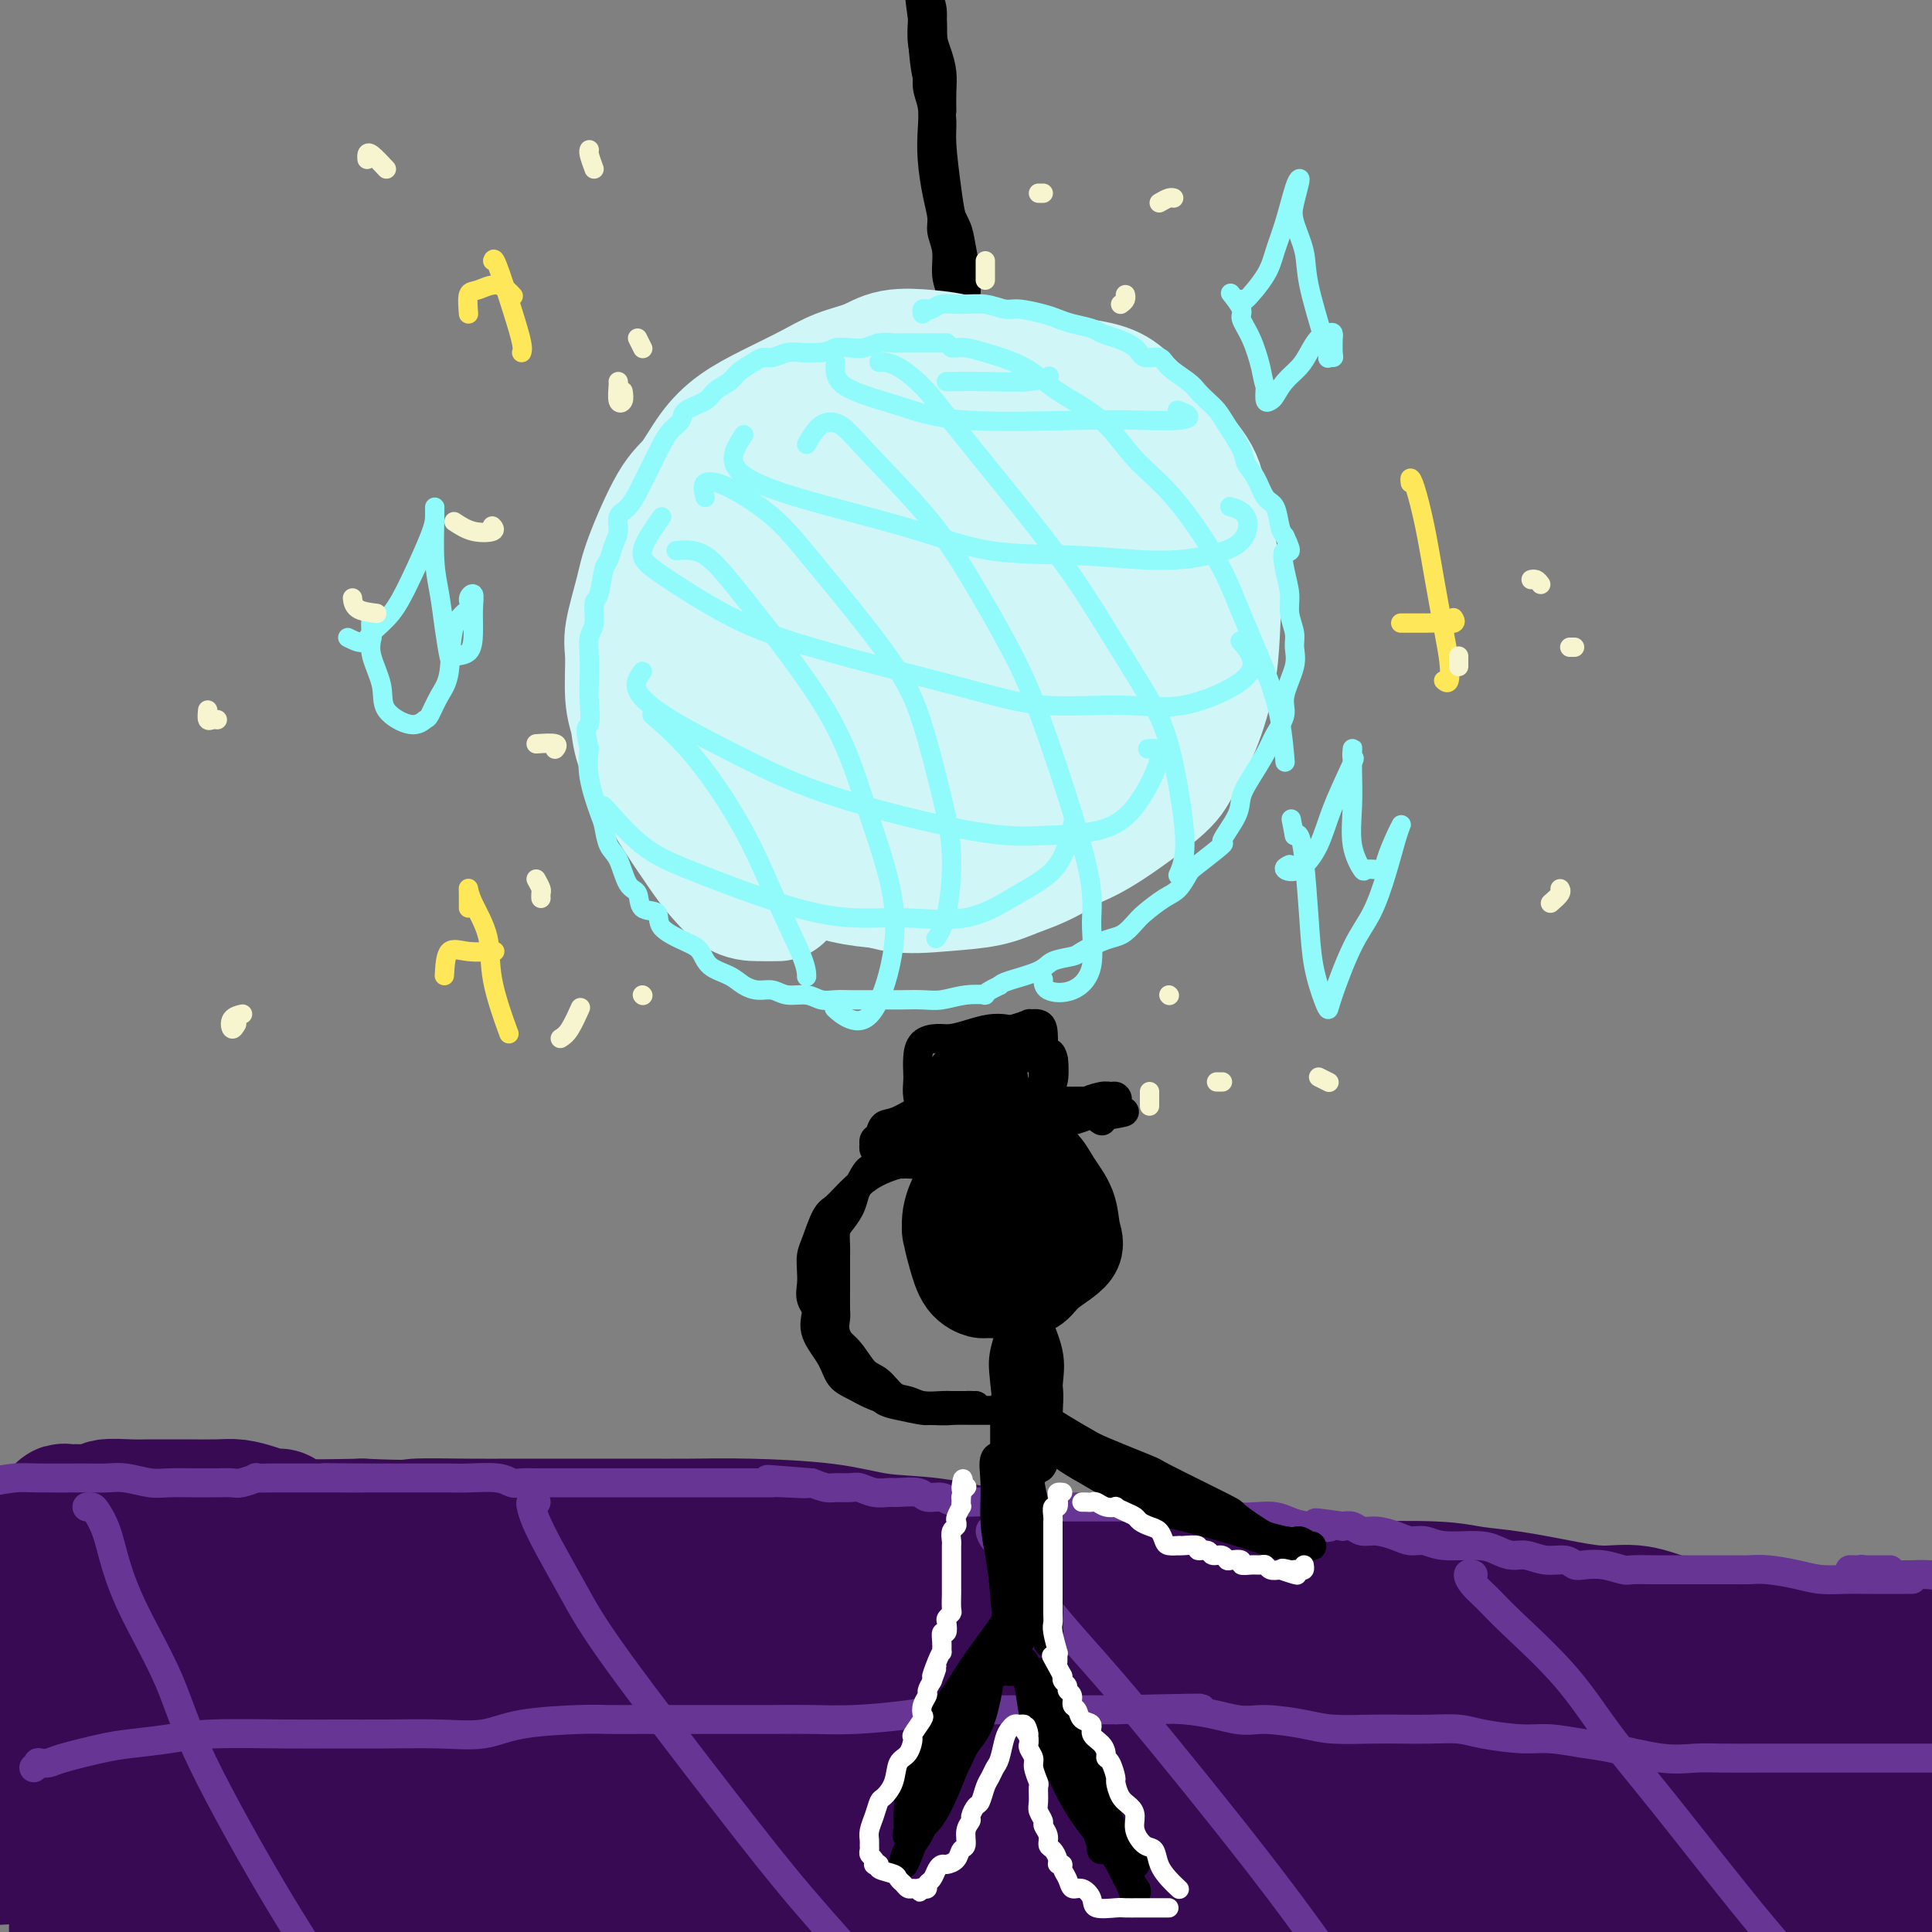<svg viewBox='0 0 400 400' version='1.1' xmlns='http://www.w3.org/2000/svg' xmlns:xlink='http://www.w3.org/1999/xlink'><rect x="0" y="0" width="400" height="400" fill="#808080" stroke="none"/><g fill='none' stroke='#370A53' stroke-width='28' stroke-linecap='round' stroke-linejoin='round'><path d='M58,315c0.100,-0.417 0.200,-0.833 0,-1c-0.200,-0.167 -0.701,-0.083 -1,0c-0.299,0.083 -0.397,0.166 -1,0c-0.603,-0.166 -1.711,-0.580 -3,-1c-1.289,-0.420 -2.761,-0.845 -4,-1c-1.239,-0.155 -2.247,-0.041 -4,0c-1.753,0.041 -4.250,0.010 -6,0c-1.750,-0.010 -2.752,0.001 -4,0c-1.248,-0.001 -2.741,-0.014 -4,0c-1.259,0.014 -2.283,0.056 -4,0c-1.717,-0.056 -4.127,-0.211 -5,0c-0.873,0.211 -0.209,0.788 -1,1c-0.791,0.212 -3.036,0.061 -4,0c-0.964,-0.061 -0.648,-0.030 -1,0c-0.352,0.030 -1.372,0.060 -2,0c-0.628,-0.060 -0.864,-0.208 -1,0c-0.136,0.208 -0.172,0.774 0,1c0.172,0.226 0.553,0.113 1,0c0.447,-0.113 0.960,-0.226 2,0c1.040,0.226 2.606,0.792 5,1c2.394,0.208 5.616,0.060 8,0c2.384,-0.060 3.932,-0.030 6,0c2.068,0.030 4.657,0.060 7,0c2.343,-0.060 4.438,-0.208 7,0c2.562,0.208 5.589,0.774 10,1c4.411,0.226 10.205,0.113 16,0'/><path d='M75,316c11.363,0.464 9.270,0.124 11,0c1.730,-0.124 7.284,-0.033 11,0c3.716,0.033 5.594,0.008 10,0c4.406,-0.008 11.340,-0.000 16,0c4.660,0.000 7.046,-0.007 10,0c2.954,0.007 6.476,0.028 10,0c3.524,-0.028 7.049,-0.106 12,0c4.951,0.106 11.329,0.394 16,1c4.671,0.606 7.637,1.528 11,2c3.363,0.472 7.123,0.494 11,1c3.877,0.506 7.871,1.498 11,2c3.129,0.502 5.393,0.516 10,1c4.607,0.484 11.555,1.440 17,2c5.445,0.560 9.385,0.725 13,1c3.615,0.275 6.906,0.661 10,1c3.094,0.339 5.991,0.630 11,1c5.009,0.370 12.130,0.819 15,1c2.870,0.181 1.490,0.093 4,0c2.510,-0.093 8.910,-0.193 13,0c4.090,0.193 5.869,0.677 8,1c2.131,0.323 4.613,0.486 8,1c3.387,0.514 7.679,1.380 11,2c3.321,0.620 5.672,0.993 8,1c2.328,0.007 4.635,-0.353 7,0c2.365,0.353 4.789,1.419 7,2c2.211,0.581 4.211,0.677 7,1c2.789,0.323 6.369,0.874 9,1c2.631,0.126 4.313,-0.172 6,0c1.687,0.172 3.377,0.816 5,1c1.623,0.184 3.178,-0.090 5,0c1.822,0.090 3.911,0.545 6,1'/><path d='M384,340c33.359,3.554 10.257,0.940 2,0c-8.257,-0.940 -1.669,-0.206 1,0c2.669,0.206 1.418,-0.117 1,0c-0.418,0.117 -0.002,0.675 0,1c0.002,0.325 -0.411,0.418 -1,1c-0.589,0.582 -1.353,1.654 -3,3c-1.647,1.346 -4.175,2.965 -7,4c-2.825,1.035 -5.946,1.484 -9,2c-3.054,0.516 -6.040,1.098 -10,2c-3.960,0.902 -8.893,2.123 -13,3c-4.107,0.877 -7.388,1.409 -16,2c-8.612,0.591 -22.555,1.240 -33,1c-10.445,-0.240 -17.393,-1.370 -25,-2c-7.607,-0.630 -15.874,-0.759 -22,-1c-6.126,-0.241 -10.111,-0.593 -14,-1c-3.889,-0.407 -7.683,-0.870 -9,-1c-1.317,-0.130 -0.157,0.071 0,0c0.157,-0.071 -0.689,-0.415 2,-1c2.689,-0.585 8.913,-1.411 15,-2c6.087,-0.589 12.037,-0.942 25,0c12.963,0.942 32.939,3.180 48,5c15.061,1.820 25.209,3.221 36,4c10.791,0.779 22.226,0.937 31,1c8.774,0.063 14.887,0.032 21,0'/><path d='M398,364c1.994,-0.060 3.988,-0.121 0,0c-3.988,0.121 -13.959,0.422 -29,0c-15.041,-0.422 -35.153,-1.568 -48,-2c-12.847,-0.432 -18.431,-0.152 -24,0c-5.569,0.152 -11.124,0.175 -16,0c-4.876,-0.175 -9.075,-0.547 -11,-1c-1.925,-0.453 -1.578,-0.987 0,-2c1.578,-1.013 4.385,-2.505 10,-3c5.615,-0.495 14.038,0.005 22,0c7.962,-0.005 15.464,-0.517 28,0c12.536,0.517 30.106,2.062 41,3c10.894,0.938 15.113,1.268 19,2c3.887,0.732 7.444,1.866 11,3'/><path d='M387,369c1.965,-0.121 3.929,-0.243 0,0c-3.929,0.243 -13.753,0.849 -25,1c-11.247,0.151 -23.919,-0.153 -36,-1c-12.081,-0.847 -23.573,-2.236 -35,-3c-11.427,-0.764 -22.790,-0.903 -28,-1c-5.210,-0.097 -4.268,-0.152 -4,0c0.268,0.152 -0.137,0.513 1,1c1.137,0.487 3.816,1.101 14,2c10.184,0.899 27.874,2.082 41,3c13.126,0.918 21.688,1.569 31,2c9.312,0.431 19.372,0.641 27,1c7.628,0.359 12.823,0.866 17,1c4.177,0.134 7.336,-0.105 9,0c1.664,0.105 1.832,0.552 2,1'/><path d='M393,378c1.583,-0.180 3.166,-0.361 0,0c-3.166,0.361 -11.080,1.262 -18,2c-6.920,0.738 -12.846,1.311 -27,2c-14.154,0.689 -36.536,1.494 -50,2c-13.464,0.506 -18.008,0.715 -23,1c-4.992,0.285 -10.431,0.647 -13,1c-2.569,0.353 -2.269,0.697 -3,1c-0.731,0.303 -2.492,0.565 2,0c4.492,-0.565 15.237,-1.959 25,-3c9.763,-1.041 18.543,-1.731 28,-2c9.457,-0.269 19.591,-0.116 29,0c9.409,0.116 18.091,0.196 25,0c6.909,-0.196 12.043,-0.666 17,0c4.957,0.666 9.737,2.469 12,4c2.263,1.531 2.009,2.792 1,4c-1.009,1.208 -2.772,2.364 -6,4c-3.228,1.636 -7.922,3.753 -15,5c-7.078,1.247 -16.539,1.623 -26,2'/><path d='M242,398c0.679,0.078 1.359,0.156 0,0c-1.359,-0.156 -4.756,-0.545 -7,-1c-2.244,-0.455 -3.333,-0.976 -2,-2c1.333,-1.024 5.089,-2.550 11,-4c5.911,-1.450 13.977,-2.823 24,-4c10.023,-1.177 22.004,-2.157 33,-3c10.996,-0.843 21.007,-1.549 34,-2c12.993,-0.451 28.968,-0.647 38,0c9.032,0.647 11.121,2.138 13,3c1.879,0.862 3.549,1.094 3,2c-0.549,0.906 -3.316,2.487 -8,4c-4.684,1.513 -11.284,2.957 -20,4c-8.716,1.043 -19.547,1.683 -33,2c-13.453,0.317 -29.527,0.310 -44,0c-14.473,-0.310 -27.343,-0.922 -45,-2c-17.657,-1.078 -40.101,-2.624 -54,-4c-13.899,-1.376 -19.254,-2.584 -25,-4c-5.746,-1.416 -11.884,-3.039 -16,-4c-4.116,-0.961 -6.211,-1.261 -6,-3c0.211,-1.739 2.728,-4.917 8,-7c5.272,-2.083 13.300,-3.073 23,-4c9.700,-0.927 21.072,-1.793 33,-2c11.928,-0.207 24.410,0.244 36,1c11.590,0.756 22.286,1.817 31,3c8.714,1.183 15.446,2.487 21,4c5.554,1.513 9.929,3.236 12,4c2.071,0.764 1.837,0.569 0,1c-1.837,0.431 -5.277,1.488 -9,2c-3.723,0.512 -7.730,0.477 -22,0c-14.270,-0.477 -38.803,-1.398 -58,-3c-19.197,-1.602 -33.056,-3.886 -46,-6c-12.944,-2.114 -24.972,-4.057 -37,-6'/><path d='M130,367c-16.966,-2.845 -17.882,-3.957 -21,-5c-3.118,-1.043 -8.440,-2.017 -10,-3c-1.560,-0.983 0.642,-1.976 5,-3c4.358,-1.024 10.872,-2.078 18,-3c7.128,-0.922 14.870,-1.711 31,-2c16.130,-0.289 40.646,-0.077 57,0c16.354,0.077 24.544,0.021 33,0c8.456,-0.021 17.178,-0.006 23,0c5.822,0.006 8.743,0.002 11,0c2.257,-0.002 3.851,-0.001 3,1c-0.851,1.001 -4.146,3.002 -9,4c-4.854,0.998 -11.265,0.994 -20,1c-8.735,0.006 -19.792,0.021 -31,0c-11.208,-0.021 -22.565,-0.080 -38,-1c-15.435,-0.920 -34.947,-2.701 -46,-4c-11.053,-1.299 -13.648,-2.114 -16,-3c-2.352,-0.886 -4.463,-1.842 -6,-3c-1.537,-1.158 -2.500,-2.519 -1,-4c1.500,-1.481 5.465,-3.082 10,-4c4.535,-0.918 9.641,-1.153 22,-2c12.359,-0.847 31.972,-2.307 45,-3c13.028,-0.693 19.472,-0.620 26,-1c6.528,-0.380 13.141,-1.212 19,-1c5.859,0.212 10.966,1.468 13,2c2.034,0.532 0.996,0.339 0,1c-0.996,0.661 -1.952,2.176 -6,3c-4.048,0.824 -11.190,0.955 -20,1c-8.810,0.045 -19.289,0.002 -30,0c-10.711,-0.002 -21.653,0.038 -38,0c-16.347,-0.038 -38.099,-0.154 -52,0c-13.901,0.154 -19.950,0.577 -26,1'/><path d='M76,339c-26.344,0.345 -19.204,0.707 -19,1c0.204,0.293 -6.529,0.517 -10,0c-3.471,-0.517 -3.679,-1.773 -3,-3c0.679,-1.227 2.247,-2.424 6,-4c3.753,-1.576 9.691,-3.532 17,-5c7.309,-1.468 15.989,-2.447 24,-3c8.011,-0.553 15.353,-0.678 24,-1c8.647,-0.322 18.600,-0.840 24,-1c5.400,-0.160 6.248,0.037 7,0c0.752,-0.037 1.407,-0.307 0,0c-1.407,0.307 -4.875,1.193 -10,2c-5.125,0.807 -11.907,1.537 -20,2c-8.093,0.463 -17.497,0.659 -28,0c-10.503,-0.659 -22.104,-2.174 -32,-3c-9.896,-0.826 -18.085,-0.964 -25,-1c-6.915,-0.036 -12.554,0.029 -18,0c-5.446,-0.029 -10.699,-0.151 -13,0c-2.301,0.151 -1.651,0.576 -1,1'/><path d='M7,324c-1.090,-0.035 -2.180,-0.070 0,0c2.180,0.070 7.630,0.246 18,1c10.370,0.754 25.659,2.087 37,3c11.341,0.913 18.733,1.405 26,2c7.267,0.595 14.409,1.292 20,2c5.591,0.708 9.630,1.427 12,2c2.370,0.573 3.070,1.000 3,2c-0.070,1.000 -0.911,2.573 -4,4c-3.089,1.427 -8.425,2.708 -14,4c-5.575,1.292 -11.389,2.595 -24,3c-12.611,0.405 -32.020,-0.088 -44,0c-11.980,0.088 -16.530,0.757 -21,1c-4.470,0.243 -8.858,0.058 -11,0c-2.142,-0.058 -2.036,0.010 -2,0c0.036,-0.010 0.003,-0.097 1,0c0.997,0.097 3.025,0.377 12,0c8.975,-0.377 24.899,-1.411 39,-1c14.101,0.411 26.380,2.269 38,4c11.620,1.731 22.581,3.336 32,5c9.419,1.664 17.297,3.386 24,6c6.703,2.614 12.231,6.118 15,8c2.769,1.882 2.779,2.142 2,3c-0.779,0.858 -2.348,2.315 -7,3c-4.652,0.685 -12.387,0.598 -20,1c-7.613,0.402 -15.102,1.293 -32,0c-16.898,-1.293 -43.203,-4.771 -60,-7c-16.797,-2.229 -24.085,-3.208 -31,-4c-6.915,-0.792 -13.458,-1.396 -20,-2'/><path d='M19,361c-2.889,-0.347 -5.778,-0.693 0,0c5.778,0.693 20.224,2.427 33,4c12.776,1.573 23.884,2.987 39,5c15.116,2.013 34.240,4.627 45,6c10.760,1.373 13.154,1.507 16,2c2.846,0.493 6.142,1.345 8,2c1.858,0.655 2.278,1.114 0,2c-2.278,0.886 -7.254,2.198 -14,3c-6.746,0.802 -15.264,1.093 -26,1c-10.736,-0.093 -23.692,-0.571 -37,-1c-13.308,-0.429 -26.967,-0.808 -39,-1c-12.033,-0.192 -22.438,-0.198 -31,0c-8.562,0.198 -15.281,0.599 -22,1'/><path d='M22,385c-2.738,0.025 -5.477,0.051 0,0c5.477,-0.051 19.168,-0.177 32,0c12.832,0.177 24.803,0.659 36,1c11.197,0.341 21.620,0.542 30,1c8.380,0.458 14.715,1.174 19,2c4.285,0.826 6.518,1.761 8,2c1.482,0.239 2.212,-0.218 1,0c-1.212,0.218 -4.366,1.111 -10,2c-5.634,0.889 -13.747,1.774 -22,2c-8.253,0.226 -16.645,-0.208 -31,0c-14.355,0.208 -34.673,1.060 -47,2c-12.327,0.940 -16.664,1.970 -21,3'/><path d='M18,399c-1.861,0.166 -3.723,0.331 0,0c3.723,-0.331 13.029,-1.160 22,-2c8.971,-0.840 17.605,-1.692 25,-2c7.395,-0.308 13.549,-0.072 18,0c4.451,0.072 7.198,-0.019 8,0c0.802,0.019 -0.342,0.148 -3,1c-2.658,0.852 -6.829,2.426 -11,4'/></g>
<g fill='none' stroke='#673594' stroke-width='6' stroke-linecap='round' stroke-linejoin='round'><path d='M391,325c0.286,0.000 0.572,0.000 0,0c-0.572,-0.000 -2.001,-0.000 -3,0c-0.999,0.000 -1.566,0.000 -2,0c-0.434,-0.000 -0.734,-0.001 -1,0c-0.266,0.001 -0.500,0.004 -1,0c-0.500,-0.004 -1.268,-0.016 -1,0c0.268,0.016 1.572,0.060 2,0c0.428,-0.060 -0.019,-0.222 1,0c1.019,0.222 3.505,0.829 6,1c2.495,0.171 4.999,-0.094 7,0c2.001,0.094 3.501,0.547 5,1'/><path d='M395,327c0.787,-0.002 1.574,-0.003 0,0c-1.574,0.003 -5.509,0.011 -8,0c-2.491,-0.011 -3.538,-0.041 -5,0c-1.462,0.041 -3.338,0.155 -5,0c-1.662,-0.155 -3.110,-0.577 -5,-1c-1.890,-0.423 -4.224,-0.845 -6,-1c-1.776,-0.155 -2.996,-0.041 -4,0c-1.004,0.041 -1.791,0.011 -3,0c-1.209,-0.011 -2.839,-0.003 -4,0c-1.161,0.003 -1.852,0.001 -3,0c-1.148,-0.001 -2.753,0.001 -4,0c-1.247,-0.001 -2.135,-0.004 -3,0c-0.865,0.004 -1.705,0.015 -3,0c-1.295,-0.015 -3.043,-0.055 -4,0c-0.957,0.055 -1.122,0.207 -2,0c-0.878,-0.207 -2.467,-0.772 -4,-1c-1.533,-0.228 -3.008,-0.118 -4,0c-0.992,0.118 -1.500,0.242 -2,0c-0.500,-0.242 -0.990,-0.852 -2,-1c-1.010,-0.148 -2.539,0.167 -4,0c-1.461,-0.167 -2.856,-0.814 -4,-1c-1.144,-0.186 -2.039,0.090 -3,0c-0.961,-0.090 -1.990,-0.545 -3,-1c-1.010,-0.455 -2.002,-0.909 -4,-1c-1.998,-0.091 -5.003,0.182 -7,0c-1.997,-0.182 -2.986,-0.818 -4,-1c-1.014,-0.182 -2.053,0.091 -3,0c-0.947,-0.091 -1.801,-0.547 -3,-1c-1.199,-0.453 -2.744,-0.905 -4,-1c-1.256,-0.095 -2.223,0.167 -3,0c-0.777,-0.167 -1.365,-0.762 -2,-1c-0.635,-0.238 -1.318,-0.119 -2,0'/><path d='M278,316c-9.774,-1.404 -4.208,-0.415 -3,0c1.208,0.415 -1.943,0.256 -4,0c-2.057,-0.256 -3.022,-0.609 -4,-1c-0.978,-0.391 -1.969,-0.822 -3,-1c-1.031,-0.178 -2.100,-0.104 -4,0c-1.900,0.104 -4.630,0.238 -6,0c-1.370,-0.238 -1.379,-0.848 -2,-1c-0.621,-0.152 -1.856,0.156 -3,0c-1.144,-0.156 -2.199,-0.774 -3,-1c-0.801,-0.226 -1.348,-0.061 -3,0c-1.652,0.061 -4.411,0.016 -6,0c-1.589,-0.016 -2.010,-0.004 -3,0c-0.990,0.004 -2.550,0.001 -4,0c-1.450,-0.001 -2.791,0.001 -4,0c-1.209,-0.001 -2.288,-0.004 -4,0c-1.712,0.004 -4.059,0.016 -6,0c-1.941,-0.016 -3.478,-0.061 -5,0c-1.522,0.061 -3.031,0.228 -4,0c-0.969,-0.228 -1.398,-0.849 -3,-1c-1.602,-0.151 -4.376,0.170 -6,0c-1.624,-0.170 -2.097,-0.830 -3,-1c-0.903,-0.170 -2.237,0.152 -3,0c-0.763,-0.152 -0.957,-0.776 -2,-1c-1.043,-0.224 -2.936,-0.046 -4,0c-1.064,0.046 -1.300,-0.040 -2,0c-0.700,0.040 -1.863,0.208 -3,0c-1.137,-0.208 -2.247,-0.790 -3,-1c-0.753,-0.210 -1.150,-0.046 -2,0c-0.850,0.046 -2.152,-0.026 -3,0c-0.848,0.026 -1.242,0.150 -2,0c-0.758,-0.150 -1.879,-0.575 -3,-1'/><path d='M168,307c-17.246,-1.392 -5.359,-0.373 -2,0c3.359,0.373 -1.808,0.100 -4,0c-2.192,-0.100 -1.410,-0.027 -2,0c-0.590,0.027 -2.552,0.007 -4,0c-1.448,-0.007 -2.383,-0.002 -3,0c-0.617,0.002 -0.917,0.001 -2,0c-1.083,-0.001 -2.950,-0.000 -4,0c-1.050,0.000 -1.283,0.000 -2,0c-0.717,-0.000 -1.917,-0.000 -3,0c-1.083,0.000 -2.048,0.000 -3,0c-0.952,-0.000 -1.891,-0.000 -3,0c-1.109,0.000 -2.388,0.000 -3,0c-0.612,-0.000 -0.559,0.000 -1,0c-0.441,-0.000 -1.378,-0.000 -2,0c-0.622,0.000 -0.928,0.000 -2,0c-1.072,-0.000 -2.908,-0.000 -4,0c-1.092,0.000 -1.440,0.000 -2,0c-0.560,-0.000 -1.333,-0.000 -2,0c-0.667,0.000 -1.228,0.001 -2,0c-0.772,-0.001 -1.754,-0.004 -3,0c-1.246,0.004 -2.756,0.015 -4,0c-1.244,-0.015 -2.222,-0.057 -3,0c-0.778,0.057 -1.355,0.211 -2,0c-0.645,-0.211 -1.356,-0.789 -3,-1c-1.644,-0.211 -4.219,-0.057 -6,0c-1.781,0.057 -2.766,0.015 -4,0c-1.234,-0.015 -2.717,-0.004 -4,0c-1.283,0.004 -2.364,0.001 -4,0c-1.636,-0.001 -3.825,-0.000 -5,0c-1.175,0.000 -1.336,0.000 -2,0c-0.664,-0.000 -1.832,-0.000 -3,0'/><path d='M75,306c-14.713,-0.155 -4.996,-0.041 -2,0c2.996,0.041 -0.731,0.011 -3,0c-2.269,-0.011 -3.082,-0.003 -4,0c-0.918,0.003 -1.943,0.001 -3,0c-1.057,-0.001 -2.147,-0.001 -3,0c-0.853,0.001 -1.468,0.004 -2,0c-0.532,-0.004 -0.981,-0.015 -2,0c-1.019,0.015 -2.610,0.057 -3,0c-0.390,-0.057 0.419,-0.211 0,0c-0.419,0.211 -2.066,0.789 -3,1c-0.934,0.211 -1.153,0.057 -2,0c-0.847,-0.057 -2.320,-0.015 -3,0c-0.680,0.015 -0.568,0.005 -1,0c-0.432,-0.005 -1.410,-0.005 -2,0c-0.590,0.005 -0.794,0.015 -2,0c-1.206,-0.015 -3.416,-0.057 -5,0c-1.584,0.057 -2.542,0.212 -4,0c-1.458,-0.212 -3.417,-0.789 -5,-1c-1.583,-0.211 -2.792,-0.054 -4,0c-1.208,0.054 -2.417,0.004 -5,0c-2.583,-0.004 -6.542,0.037 -9,0c-2.458,-0.037 -3.417,-0.154 -5,0c-1.583,0.154 -3.792,0.577 -6,1'/><path d='M305,326c-0.466,-0.158 -0.931,-0.315 -1,0c-0.069,0.315 0.260,1.104 1,2c0.740,0.896 1.893,1.899 3,3c1.107,1.101 2.168,2.299 5,5c2.832,2.701 7.436,6.903 11,11c3.564,4.097 6.089,8.088 9,12c2.911,3.912 6.207,7.746 12,15c5.793,7.254 14.084,17.930 20,25c5.916,7.070 9.458,10.535 13,14'/><path d='M206,317c-0.501,-0.203 -1.001,-0.407 -1,0c0.001,0.407 0.504,1.424 1,2c0.496,0.576 0.986,0.710 2,2c1.014,1.290 2.551,3.735 5,7c2.449,3.265 5.811,7.349 9,11c3.189,3.651 6.205,6.867 13,15c6.795,8.133 17.370,21.181 25,31c7.630,9.819 12.315,16.410 17,23'/><path d='M111,311c-0.408,-0.056 -0.816,-0.111 -1,0c-0.184,0.111 -0.143,0.390 0,1c0.143,0.610 0.388,1.552 1,3c0.612,1.448 1.590,3.404 3,6c1.410,2.596 3.251,5.834 5,9c1.749,3.166 3.407,6.261 9,14c5.593,7.739 15.121,20.122 22,29c6.879,8.878 11.108,14.251 16,20c4.892,5.749 10.446,11.875 16,18'/><path d='M18,312c0.359,-0.034 0.718,-0.067 1,0c0.282,0.067 0.487,0.235 1,1c0.513,0.765 1.334,2.128 2,4c0.666,1.872 1.177,4.254 2,7c0.823,2.746 1.958,5.857 4,10c2.042,4.143 4.991,9.317 7,14c2.009,4.683 3.079,8.876 7,17c3.921,8.124 10.692,20.178 16,29c5.308,8.822 9.154,14.411 13,20'/><path d='M7,366c0.474,-0.418 0.948,-0.837 1,-1c0.052,-0.163 -0.317,-0.071 0,0c0.317,0.071 1.321,0.121 2,0c0.679,-0.121 1.033,-0.415 3,-1c1.967,-0.585 5.548,-1.463 8,-2c2.452,-0.537 3.776,-0.732 6,-1c2.224,-0.268 5.349,-0.608 8,-1c2.651,-0.392 4.828,-0.838 9,-1c4.172,-0.162 10.341,-0.042 15,0c4.659,0.042 7.810,0.005 11,0c3.190,-0.005 6.418,0.023 10,0c3.582,-0.023 7.516,-0.097 11,0c3.484,0.097 6.516,0.366 9,0c2.484,-0.366 4.420,-1.366 8,-2c3.580,-0.634 8.804,-0.902 12,-1c3.196,-0.098 4.365,-0.026 6,0c1.635,0.026 3.736,0.007 7,0c3.264,-0.007 7.690,-0.001 11,0c3.310,0.001 5.503,-0.002 8,0c2.497,0.002 5.296,0.011 8,0c2.704,-0.011 5.313,-0.041 8,0c2.687,0.041 5.453,0.155 9,0c3.547,-0.155 7.874,-0.577 11,-1c3.126,-0.423 5.052,-0.845 7,-1c1.948,-0.155 3.920,-0.041 6,0c2.080,0.041 4.269,0.011 7,0c2.731,-0.011 6.005,-0.003 9,0c2.995,0.003 5.713,0.001 8,0c2.287,-0.001 4.144,-0.000 6,0'/><path d='M231,354c30.538,-0.740 13.382,-0.090 8,0c-5.382,0.090 1.011,-0.378 6,0c4.989,0.378 8.574,1.604 11,2c2.426,0.396 3.694,-0.038 6,0c2.306,0.038 5.651,0.546 8,1c2.349,0.454 3.703,0.853 6,1c2.297,0.147 5.538,0.042 8,0c2.462,-0.042 4.146,-0.021 6,0c1.854,0.021 3.879,0.043 6,0c2.121,-0.043 4.338,-0.152 6,0c1.662,0.152 2.767,0.564 5,1c2.233,0.436 5.593,0.895 8,1c2.407,0.105 3.861,-0.144 6,0c2.139,0.144 4.964,0.679 7,1c2.036,0.321 3.283,0.426 6,1c2.717,0.574 6.905,1.618 10,2c3.095,0.382 5.097,0.102 7,0c1.903,-0.102 3.705,-0.027 6,0c2.295,0.027 5.082,0.007 7,0c1.918,-0.007 2.967,-0.002 6,0c3.033,0.002 8.050,0.001 11,0c2.950,-0.001 3.833,-0.000 6,0c2.167,0.000 5.619,0.000 9,0c3.381,-0.000 6.690,-0.000 10,0'/></g>
<g fill='none' stroke='#000000' stroke-width='6' stroke-linecap='round' stroke-linejoin='round'><path d='M195,23c-0.022,-1.336 -0.043,-2.672 0,-4c0.043,-1.328 0.151,-2.649 0,-4c-0.151,-1.351 -0.563,-2.732 -1,-4c-0.437,-1.268 -0.901,-2.422 -1,-4c-0.099,-1.578 0.166,-3.579 0,-5c-0.166,-1.421 -0.762,-2.263 -1,-3c-0.238,-0.737 -0.119,-1.368 0,-2'/><path d='M192,0c-0.114,-0.275 -0.228,-0.550 0,0c0.228,0.550 0.797,1.925 1,4c0.203,2.075 0.039,4.851 0,7c-0.039,2.149 0.045,3.670 0,5c-0.045,1.330 -0.220,2.470 0,4c0.220,1.530 0.836,3.452 1,5c0.164,1.548 -0.125,2.722 0,4c0.125,1.278 0.664,2.659 1,5c0.336,2.341 0.468,5.641 1,8c0.532,2.359 1.463,3.776 2,5c0.537,1.224 0.680,2.253 1,4c0.320,1.747 0.818,4.210 1,6c0.182,1.790 0.049,2.907 0,4c-0.049,1.093 -0.013,2.164 0,3c0.013,0.836 0.004,1.439 0,2c-0.004,0.561 -0.004,1.080 0,1c0.004,-0.080 0.011,-0.759 0,-1c-0.011,-0.241 -0.041,-0.045 0,-1c0.041,-0.955 0.151,-3.062 0,-4c-0.151,-0.938 -0.565,-0.707 -1,-2c-0.435,-1.293 -0.891,-4.110 -1,-6c-0.109,-1.890 0.129,-2.853 0,-4c-0.129,-1.147 -0.625,-2.478 -1,-4c-0.375,-1.522 -0.629,-3.235 -1,-6c-0.371,-2.765 -0.860,-6.582 -1,-9c-0.140,-2.418 0.067,-3.438 0,-5c-0.067,-1.562 -0.410,-3.666 -1,-5c-0.590,-1.334 -1.428,-1.898 -2,-4c-0.572,-2.102 -0.878,-5.744 -1,-8c-0.122,-2.256 -0.061,-3.128 0,-4'/><path d='M191,4c-1.400,-10.333 -0.400,-4.667 0,-3c0.400,1.667 0.200,-0.667 0,-3'/><path d='M191,-1c0.002,-0.272 0.005,-0.544 0,0c-0.005,0.544 -0.016,1.905 0,3c0.016,1.095 0.061,1.923 0,3c-0.061,1.077 -0.226,2.404 0,4c0.226,1.596 0.845,3.460 1,5c0.155,1.540 -0.152,2.757 0,4c0.152,1.243 0.763,2.514 1,4c0.237,1.486 0.101,3.187 0,5c-0.101,1.813 -0.167,3.736 0,6c0.167,2.264 0.565,4.867 1,7c0.435,2.133 0.905,3.796 1,5c0.095,1.204 -0.186,1.950 0,3c0.186,1.050 0.838,2.406 1,4c0.162,1.594 -0.167,3.427 0,5c0.167,1.573 0.829,2.887 1,4c0.171,1.113 -0.150,2.025 0,3c0.150,0.975 0.772,2.013 1,3c0.228,0.987 0.061,1.924 0,3c-0.061,1.076 -0.016,2.290 0,3c0.016,0.710 0.005,0.917 0,1c-0.005,0.083 -0.002,0.041 0,0'/></g>
<g fill='none' stroke='#D0F6F7' stroke-width='28' stroke-linecap='round' stroke-linejoin='round'><path d='M161,185c-1.346,0.008 -2.692,0.016 -4,0c-1.308,-0.016 -2.580,-0.057 -4,-1c-1.420,-0.943 -2.990,-2.789 -4,-4c-1.010,-1.211 -1.461,-1.786 -3,-4c-1.539,-2.214 -4.168,-6.065 -6,-9c-1.832,-2.935 -2.869,-4.953 -4,-7c-1.131,-2.047 -2.357,-4.122 -3,-6c-0.643,-1.878 -0.701,-3.559 -1,-5c-0.299,-1.441 -0.837,-2.644 -1,-5c-0.163,-2.356 0.049,-5.867 0,-8c-0.049,-2.133 -0.359,-2.890 0,-5c0.359,-2.110 1.386,-5.575 2,-8c0.614,-2.425 0.815,-3.810 2,-7c1.185,-3.190 3.352,-8.183 5,-11c1.648,-2.817 2.775,-3.457 4,-5c1.225,-1.543 2.549,-3.989 4,-6c1.451,-2.011 3.031,-3.588 5,-5c1.969,-1.412 4.327,-2.659 7,-4c2.673,-1.341 5.662,-2.777 8,-4c2.338,-1.223 4.026,-2.235 6,-3c1.974,-0.765 4.235,-1.285 6,-2c1.765,-0.715 3.036,-1.625 5,-2c1.964,-0.375 4.621,-0.217 7,0c2.379,0.217 4.479,0.491 6,1c1.521,0.509 2.463,1.253 4,2c1.537,0.747 3.668,1.497 5,2c1.332,0.503 1.865,0.759 4,2c2.135,1.241 5.871,3.467 8,5c2.129,1.533 2.650,2.374 4,4c1.350,1.626 3.529,4.036 5,6c1.471,1.964 2.236,3.482 3,5'/><path d='M231,101c2.658,4.276 3.302,7.465 4,10c0.698,2.535 1.449,4.414 2,7c0.551,2.586 0.904,5.878 1,8c0.096,2.122 -0.063,3.076 0,6c0.063,2.924 0.348,7.820 0,11c-0.348,3.180 -1.329,4.644 -2,7c-0.671,2.356 -1.032,5.604 -2,8c-0.968,2.396 -2.545,3.941 -4,6c-1.455,2.059 -2.790,4.632 -5,7c-2.210,2.368 -5.295,4.532 -8,6c-2.705,1.468 -5.029,2.240 -7,3c-1.971,0.760 -3.587,1.509 -6,2c-2.413,0.491 -5.621,0.725 -9,1c-3.379,0.275 -6.930,0.593 -10,0c-3.070,-0.593 -5.661,-2.096 -8,-3c-2.339,-0.904 -4.428,-1.210 -7,-2c-2.572,-0.790 -5.627,-2.065 -8,-3c-2.373,-0.935 -4.063,-1.529 -6,-4c-1.937,-2.471 -4.119,-6.819 -6,-10c-1.881,-3.181 -3.460,-5.195 -4,-8c-0.540,-2.805 -0.040,-6.403 0,-9c0.040,-2.597 -0.379,-4.195 0,-9c0.379,-4.805 1.558,-12.818 2,-16c0.442,-3.182 0.148,-1.533 2,-5c1.852,-3.467 5.850,-12.049 9,-17c3.150,-4.951 5.450,-6.270 8,-8c2.550,-1.730 5.349,-3.870 10,-6c4.651,-2.130 11.154,-4.251 16,-5c4.846,-0.749 8.035,-0.125 11,0c2.965,0.125 5.704,-0.250 9,0c3.296,0.250 7.148,1.125 11,2'/><path d='M224,80c6.517,0.925 7.309,2.239 10,5c2.691,2.761 7.282,6.971 10,10c2.718,3.029 3.564,4.879 4,7c0.436,2.121 0.463,4.514 1,7c0.537,2.486 1.584,5.064 2,9c0.416,3.936 0.201,9.231 0,13c-0.201,3.769 -0.387,6.014 -1,9c-0.613,2.986 -1.653,6.713 -3,10c-1.347,3.287 -3.001,6.135 -4,8c-0.999,1.865 -1.344,2.746 -4,5c-2.656,2.254 -7.622,5.879 -11,8c-3.378,2.121 -5.166,2.737 -8,4c-2.834,1.263 -6.712,3.172 -10,4c-3.288,0.828 -5.985,0.576 -10,1c-4.015,0.424 -9.349,1.525 -13,2c-3.651,0.475 -5.619,0.324 -8,0c-2.381,-0.324 -5.174,-0.822 -8,-2c-2.826,-1.178 -5.686,-3.038 -8,-5c-2.314,-1.962 -4.084,-4.027 -6,-8c-1.916,-3.973 -3.979,-9.856 -5,-14c-1.021,-4.144 -1.002,-6.550 -1,-10c0.002,-3.450 -0.014,-7.943 0,-12c0.014,-4.057 0.058,-7.679 2,-13c1.942,-5.321 5.781,-12.342 9,-17c3.219,-4.658 5.819,-6.953 9,-9c3.181,-2.047 6.945,-3.847 11,-5c4.055,-1.153 8.401,-1.660 12,-2c3.599,-0.340 6.449,-0.514 10,1c3.551,1.514 7.802,4.715 11,7c3.198,2.285 5.342,3.653 7,6c1.658,2.347 2.829,5.674 4,9'/><path d='M226,108c1.007,2.752 1.525,5.131 2,10c0.475,4.869 0.908,12.228 1,17c0.092,4.772 -0.155,6.956 -1,10c-0.845,3.044 -2.288,6.948 -4,10c-1.712,3.052 -3.695,5.253 -6,7c-2.305,1.747 -4.934,3.041 -7,4c-2.066,0.959 -3.570,1.581 -8,1c-4.430,-0.581 -11.787,-2.367 -17,-4c-5.213,-1.633 -8.281,-3.113 -11,-5c-2.719,-1.887 -5.091,-4.182 -7,-8c-1.909,-3.818 -3.357,-9.158 -4,-13c-0.643,-3.842 -0.480,-6.184 1,-9c1.480,-2.816 4.277,-6.104 7,-9c2.723,-2.896 5.373,-5.399 9,-7c3.627,-1.601 8.231,-2.301 12,-3c3.769,-0.699 6.701,-1.396 11,-1c4.299,0.396 9.963,1.887 13,4c3.037,2.113 3.446,4.849 4,7c0.554,2.151 1.254,3.717 1,8c-0.254,4.283 -1.461,11.282 -3,16c-1.539,4.718 -3.409,7.154 -6,10c-2.591,2.846 -5.905,6.103 -9,8c-3.095,1.897 -5.973,2.434 -9,3c-3.027,0.566 -6.203,1.163 -10,-2c-3.797,-3.163 -8.214,-10.084 -10,-15c-1.786,-4.916 -0.940,-7.827 0,-11c0.940,-3.173 1.976,-6.607 4,-10c2.024,-3.393 5.037,-6.745 8,-9c2.963,-2.255 5.875,-3.415 10,-4c4.125,-0.585 9.464,-0.596 13,1c3.536,1.596 5.268,4.798 7,8'/><path d='M217,122c1.640,2.658 2.240,5.304 3,8c0.760,2.696 1.678,5.443 1,9c-0.678,3.557 -2.954,7.924 -5,11c-2.046,3.076 -3.864,4.860 -6,6c-2.136,1.140 -4.591,1.636 -7,2c-2.409,0.364 -4.771,0.597 -8,-1c-3.229,-1.597 -7.324,-5.023 -9,-8c-1.676,-2.977 -0.932,-5.504 0,-8c0.932,-2.496 2.054,-4.960 4,-7c1.946,-2.040 4.718,-3.655 7,-5c2.282,-1.345 4.075,-2.418 7,-3c2.925,-0.582 6.981,-0.671 9,0c2.019,0.671 1.999,2.102 2,4c0.001,1.898 0.023,4.263 0,6c-0.023,1.737 -0.090,2.847 -2,5c-1.910,2.153 -5.663,5.349 -8,7c-2.337,1.651 -3.258,1.755 -5,2c-1.742,0.245 -4.304,0.629 -6,0c-1.696,-0.629 -2.524,-2.273 -3,-4c-0.476,-1.727 -0.599,-3.539 0,-5c0.599,-1.461 1.921,-2.572 5,-4c3.079,-1.428 7.915,-3.173 11,-4c3.085,-0.827 4.418,-0.736 6,-1c1.582,-0.264 3.412,-0.882 4,-1c0.588,-0.118 -0.067,0.263 0,2c0.067,1.737 0.855,4.830 1,7c0.145,2.170 -0.353,3.417 -1,5c-0.647,1.583 -1.443,3.503 -2,5c-0.557,1.497 -0.873,2.571 -1,3c-0.127,0.429 -0.063,0.215 0,0'/></g>
<g fill='none' stroke='#91FBFB' stroke-width='4' stroke-linecap='round' stroke-linejoin='round'><path d='M191,65c-0.093,-0.414 -0.186,-0.829 0,-1c0.186,-0.171 0.650,-0.100 1,0c0.350,0.100 0.587,0.227 1,0c0.413,-0.227 1.004,-0.808 2,-1c0.996,-0.192 2.399,0.004 4,0c1.601,-0.004 3.401,-0.208 5,0c1.599,0.208 2.996,0.829 4,1c1.004,0.171 1.613,-0.109 3,0c1.387,0.109 3.550,0.607 5,1c1.450,0.393 2.186,0.682 3,1c0.814,0.318 1.706,0.665 3,1c1.294,0.335 2.989,0.658 4,1c1.011,0.342 1.339,0.703 2,1c0.661,0.297 1.655,0.529 3,1c1.345,0.471 3.039,1.179 4,2c0.961,0.821 1.188,1.753 2,2c0.812,0.247 2.209,-0.191 3,0c0.791,0.191 0.975,1.009 2,2c1.025,0.991 2.892,2.153 4,3c1.108,0.847 1.456,1.378 2,2c0.544,0.622 1.283,1.335 2,2c0.717,0.665 1.414,1.282 2,2c0.586,0.718 1.063,1.537 2,3c0.937,1.463 2.335,3.569 3,5c0.665,1.431 0.598,2.187 1,3c0.402,0.813 1.273,1.685 2,3c0.727,1.315 1.308,3.074 2,4c0.692,0.926 1.494,1.018 2,2c0.506,0.982 0.716,2.852 1,4c0.284,1.148 0.642,1.574 1,2'/><path d='M266,111c2.183,4.527 0.641,2.844 0,3c-0.641,0.156 -0.383,2.152 0,4c0.383,1.848 0.889,3.549 1,5c0.111,1.451 -0.174,2.653 0,4c0.174,1.347 0.809,2.838 1,4c0.191,1.162 -0.060,1.994 0,3c0.060,1.006 0.432,2.186 0,4c-0.432,1.814 -1.666,4.263 -2,6c-0.334,1.737 0.233,2.761 0,4c-0.233,1.239 -1.264,2.692 -2,4c-0.736,1.308 -1.176,2.471 -2,4c-0.824,1.529 -2.030,3.425 -3,5c-0.970,1.575 -1.703,2.828 -2,4c-0.297,1.172 -0.159,2.263 -1,4c-0.841,1.737 -2.662,4.122 -3,5c-0.338,0.878 0.805,0.251 0,1c-0.805,0.749 -3.560,2.876 -5,4c-1.440,1.124 -1.565,1.245 -2,2c-0.435,0.755 -1.180,2.142 -2,3c-0.820,0.858 -1.714,1.186 -3,2c-1.286,0.814 -2.965,2.115 -4,3c-1.035,0.885 -1.426,1.354 -2,2c-0.574,0.646 -1.331,1.469 -2,2c-0.669,0.531 -1.251,0.772 -2,1c-0.749,0.228 -1.667,0.445 -3,1c-1.333,0.555 -3.082,1.448 -4,2c-0.918,0.552 -1.006,0.764 -2,1c-0.994,0.236 -2.895,0.496 -4,1c-1.105,0.504 -1.413,1.251 -3,2c-1.587,0.749 -4.453,1.500 -6,2c-1.547,0.500 -1.773,0.750 -2,1'/><path d='M207,204c-4.527,2.171 -2.845,2.098 -3,2c-0.155,-0.098 -2.148,-0.223 -4,0c-1.852,0.223 -3.561,0.792 -5,1c-1.439,0.208 -2.606,0.056 -4,0c-1.394,-0.056 -3.016,-0.015 -4,0c-0.984,0.015 -1.330,0.004 -2,0c-0.670,-0.004 -1.663,0.000 -3,0c-1.337,-0.000 -3.017,-0.004 -4,0c-0.983,0.004 -1.267,0.016 -2,0c-0.733,-0.016 -1.914,-0.061 -3,0c-1.086,0.061 -2.075,0.227 -3,0c-0.925,-0.227 -1.784,-0.848 -3,-1c-1.216,-0.152 -2.789,0.163 -4,0c-1.211,-0.163 -2.061,-0.805 -3,-1c-0.939,-0.195 -1.966,0.057 -3,0c-1.034,-0.057 -2.073,-0.423 -3,-1c-0.927,-0.577 -1.741,-1.364 -3,-2c-1.259,-0.636 -2.961,-1.120 -4,-2c-1.039,-0.880 -1.413,-2.156 -2,-3c-0.587,-0.844 -1.385,-1.256 -3,-2c-1.615,-0.744 -4.046,-1.820 -5,-3c-0.954,-1.180 -0.429,-2.462 -1,-3c-0.571,-0.538 -2.237,-0.330 -3,-1c-0.763,-0.670 -0.625,-2.218 -1,-3c-0.375,-0.782 -1.265,-0.800 -2,-2c-0.735,-1.200 -1.315,-3.583 -2,-5c-0.685,-1.417 -1.476,-1.869 -2,-3c-0.524,-1.131 -0.779,-2.942 -1,-4c-0.221,-1.058 -0.406,-1.362 -1,-3c-0.594,-1.638 -1.598,-4.611 -2,-7c-0.402,-2.389 -0.201,-4.195 0,-6'/><path d='M122,155c-1.238,-5.208 -0.333,-4.228 0,-5c0.333,-0.772 0.093,-3.296 0,-5c-0.093,-1.704 -0.040,-2.586 0,-4c0.040,-1.414 0.066,-3.359 0,-5c-0.066,-1.641 -0.225,-2.979 0,-4c0.225,-1.021 0.834,-1.725 1,-3c0.166,-1.275 -0.111,-3.121 0,-4c0.111,-0.879 0.608,-0.790 1,-2c0.392,-1.210 0.678,-3.718 1,-5c0.322,-1.282 0.680,-1.340 1,-2c0.320,-0.660 0.600,-1.924 1,-3c0.400,-1.076 0.918,-1.963 1,-3c0.082,-1.037 -0.273,-2.223 0,-3c0.273,-0.777 1.176,-1.145 2,-2c0.824,-0.855 1.571,-2.197 2,-3c0.429,-0.803 0.539,-1.069 1,-2c0.461,-0.931 1.272,-2.529 2,-4c0.728,-1.471 1.372,-2.817 2,-4c0.628,-1.183 1.241,-2.204 2,-3c0.759,-0.796 1.663,-1.368 2,-2c0.337,-0.632 0.105,-1.324 1,-2c0.895,-0.676 2.915,-1.336 4,-2c1.085,-0.664 1.235,-1.331 2,-2c0.765,-0.669 2.143,-1.341 3,-2c0.857,-0.659 1.191,-1.305 2,-2c0.809,-0.695 2.092,-1.440 3,-2c0.908,-0.560 1.442,-0.935 2,-1c0.558,-0.065 1.139,0.178 2,0c0.861,-0.178 2.001,-0.779 3,-1c0.999,-0.221 1.857,-0.063 3,0c1.143,0.063 2.572,0.032 4,0'/><path d='M170,73c2.702,-0.532 2.457,-0.860 3,-1c0.543,-0.140 1.875,-0.090 3,0c1.125,0.090 2.045,0.220 3,0c0.955,-0.220 1.945,-0.791 3,-1c1.055,-0.209 2.174,-0.056 3,0c0.826,0.056 1.359,0.015 2,0c0.641,-0.015 1.391,-0.004 2,0c0.609,0.004 1.078,0.001 2,0c0.922,-0.001 2.299,-0.000 3,0c0.701,0.000 0.727,0.000 1,0c0.273,-0.000 0.792,-0.000 1,0c0.208,0.000 0.104,0.000 0,0'/><path d='M197,72c0.263,0.014 0.527,0.029 1,0c0.473,-0.029 1.157,-0.101 2,0c0.843,0.101 1.847,0.374 4,1c2.153,0.626 5.457,1.605 8,3c2.543,1.395 4.326,3.206 7,5c2.674,1.794 6.240,3.573 9,6c2.760,2.427 4.713,5.503 7,8c2.287,2.497 4.906,4.414 8,8c3.094,3.586 6.661,8.839 9,13c2.339,4.161 3.450,7.228 5,11c1.550,3.772 3.539,8.248 5,12c1.461,3.752 2.393,6.779 3,10c0.607,3.221 0.888,6.634 1,8c0.112,1.366 0.056,0.683 0,0'/><path d='M182,75c0.204,-0.028 0.408,-0.056 1,0c0.592,0.056 1.573,0.197 3,1c1.427,0.803 3.302,2.270 5,4c1.698,1.730 3.219,3.723 5,6c1.781,2.277 3.820,4.836 8,10c4.180,5.164 10.500,12.932 15,19c4.500,6.068 7.179,10.437 10,15c2.821,4.563 5.786,9.321 8,13c2.214,3.679 3.679,6.279 5,11c1.321,4.721 2.498,11.565 3,16c0.502,4.435 0.327,6.463 0,8c-0.327,1.537 -0.808,2.582 -1,3c-0.192,0.418 -0.096,0.209 0,0'/><path d='M167,92c0.915,-1.594 1.829,-3.187 3,-4c1.171,-0.813 2.598,-0.845 4,0c1.402,0.845 2.779,2.567 6,6c3.221,3.433 8.286,8.576 12,13c3.714,4.424 6.076,8.128 9,13c2.924,4.872 6.408,10.910 9,16c2.592,5.090 4.292,9.231 7,17c2.708,7.769 6.424,19.166 8,26c1.576,6.834 1.011,9.106 1,12c-0.011,2.894 0.533,6.411 0,9c-0.533,2.589 -2.143,4.251 -4,5c-1.857,0.749 -3.962,0.586 -5,0c-1.038,-0.586 -1.011,-1.596 -1,-2c0.011,-0.404 0.005,-0.202 0,0'/><path d='M146,103c-0.337,-1.245 -0.674,-2.491 0,-3c0.674,-0.509 2.360,-0.283 5,1c2.640,1.283 6.233,3.623 9,6c2.767,2.377 4.707,4.789 9,10c4.293,5.211 10.938,13.219 15,19c4.062,5.781 5.540,9.336 7,14c1.460,4.664 2.902,10.438 4,15c1.098,4.562 1.851,7.914 2,12c0.149,4.086 -0.306,8.908 -1,12c-0.694,3.092 -1.627,4.455 -2,5c-0.373,0.545 -0.187,0.273 0,0'/><path d='M140,114c1.947,-0.168 3.894,-0.336 6,1c2.106,1.336 4.371,4.177 9,10c4.629,5.823 11.622,14.629 16,22c4.378,7.371 6.142,13.308 8,19c1.858,5.692 3.811,11.140 5,16c1.189,4.860 1.614,9.134 1,14c-0.614,4.866 -2.268,10.325 -4,13c-1.732,2.675 -3.543,2.566 -5,2c-1.457,-0.566 -2.559,-1.590 -3,-2c-0.441,-0.410 -0.220,-0.205 0,0'/><path d='M135,148c2.845,2.479 5.691,4.959 9,9c3.309,4.041 7.083,9.644 10,15c2.917,5.356 4.978,10.467 7,15c2.022,4.533 4.006,8.490 5,11c0.994,2.510 0.998,3.574 1,4c0.002,0.426 0.001,0.213 0,0'/><path d='M125,167c-0.171,-0.252 -0.342,-0.503 1,1c1.342,1.503 4.196,4.761 7,7c2.804,2.239 5.559,3.461 12,6c6.441,2.539 16.569,6.396 24,8c7.431,1.604 12.167,0.954 17,1c4.833,0.046 9.765,0.789 14,0c4.235,-0.789 7.774,-3.108 11,-5c3.226,-1.892 6.138,-3.355 8,-6c1.862,-2.645 2.675,-6.470 3,-8c0.325,-1.530 0.163,-0.765 0,0'/><path d='M133,139c-0.861,1.203 -1.722,2.407 -1,4c0.722,1.593 3.027,3.576 7,6c3.973,2.424 9.614,5.289 15,8c5.386,2.711 10.518,5.267 19,8c8.482,2.733 20.314,5.643 28,7c7.686,1.357 11.225,1.162 15,1c3.775,-0.162 7.785,-0.292 11,-1c3.215,-0.708 5.635,-1.994 8,-5c2.365,-3.006 4.675,-7.732 5,-10c0.325,-2.268 -1.336,-2.076 -2,-2c-0.664,0.076 -0.332,0.038 0,0'/><path d='M137,107c-1.839,2.593 -3.677,5.186 -4,7c-0.323,1.814 0.870,2.848 4,5c3.130,2.152 8.198,5.423 13,8c4.802,2.577 9.337,4.460 18,7c8.663,2.540 21.453,5.738 30,8c8.547,2.262 12.853,3.589 18,4c5.147,0.411 11.137,-0.093 16,0c4.863,0.093 8.599,0.785 13,0c4.401,-0.785 9.468,-3.045 12,-5c2.532,-1.955 2.528,-3.603 2,-5c-0.528,-1.397 -1.579,-2.542 -2,-3c-0.421,-0.458 -0.210,-0.229 0,0'/><path d='M154,90c-1.334,2.030 -2.668,4.059 -2,6c0.668,1.941 3.339,3.792 10,6c6.661,2.208 17.311,4.772 25,7c7.689,2.228 12.417,4.121 18,5c5.583,0.879 12.021,0.744 18,1c5.979,0.256 11.500,0.902 16,1c4.500,0.098 7.979,-0.352 11,-1c3.021,-0.648 5.583,-1.493 7,-3c1.417,-1.507 1.689,-3.675 1,-5c-0.689,-1.325 -2.340,-1.807 -3,-2c-0.660,-0.193 -0.330,-0.096 0,0'/><path d='M173,75c-0.149,1.751 -0.298,3.502 2,5c2.298,1.498 7.042,2.742 11,4c3.958,1.258 7.129,2.531 14,3c6.871,0.469 17.441,0.136 24,0c6.559,-0.136 9.105,-0.075 12,0c2.895,0.075 6.137,0.164 8,0c1.863,-0.164 2.348,-0.583 2,-1c-0.348,-0.417 -1.528,-0.834 -2,-1c-0.472,-0.166 -0.236,-0.083 0,0'/><path d='M196,79c-0.129,0.008 -0.258,0.016 1,0c1.258,-0.016 3.904,-0.056 7,0c3.096,0.056 6.641,0.207 9,0c2.359,-0.207 3.531,-0.774 4,-1c0.469,-0.226 0.234,-0.113 0,0'/><path d='M257,62c0.018,0.449 0.036,0.898 1,0c0.964,-0.898 2.875,-3.145 4,-5c1.125,-1.855 1.465,-3.320 2,-5c0.535,-1.680 1.264,-3.576 2,-6c0.736,-2.424 1.477,-5.375 2,-7c0.523,-1.625 0.827,-1.924 1,-2c0.173,-0.076 0.215,0.069 0,1c-0.215,0.931 -0.688,2.647 -1,4c-0.312,1.353 -0.461,2.342 0,4c0.461,1.658 1.534,3.985 2,6c0.466,2.015 0.325,3.717 1,7c0.675,3.283 2.167,8.147 3,11c0.833,2.853 1.008,3.695 1,4c-0.008,0.305 -0.198,0.072 0,0c0.198,-0.072 0.786,0.015 1,0c0.214,-0.015 0.055,-0.134 0,-1c-0.055,-0.866 -0.007,-2.479 0,-3c0.007,-0.521 -0.029,0.051 0,0c0.029,-0.051 0.122,-0.726 0,-1c-0.122,-0.274 -0.459,-0.145 -1,0c-0.541,0.145 -1.286,0.308 -2,1c-0.714,0.692 -1.395,1.912 -2,3c-0.605,1.088 -1.132,2.045 -2,3c-0.868,0.955 -2.075,1.908 -3,3c-0.925,1.092 -1.568,2.324 -2,3c-0.432,0.676 -0.655,0.797 -1,1c-0.345,0.203 -0.813,0.486 -1,0c-0.187,-0.486 -0.094,-1.743 0,-3'/><path d='M262,80c-0.449,-0.911 -0.573,-2.189 -1,-4c-0.427,-1.811 -1.158,-4.156 -2,-6c-0.842,-1.844 -1.795,-3.188 -2,-4c-0.205,-0.813 0.337,-1.094 0,-2c-0.337,-0.906 -1.552,-2.436 -2,-3c-0.448,-0.564 -0.128,-0.161 0,0c0.128,0.161 0.064,0.081 0,0'/><path d='M72,132c1.138,0.567 2.277,1.134 3,1c0.723,-0.134 1.031,-0.970 2,-2c0.969,-1.030 2.599,-2.255 4,-4c1.401,-1.745 2.572,-4.009 4,-7c1.428,-2.991 3.114,-6.710 4,-9c0.886,-2.290 0.972,-3.150 1,-4c0.028,-0.850 -0.004,-1.689 0,-2c0.004,-0.311 0.043,-0.093 0,2c-0.043,2.093 -0.168,6.060 0,9c0.168,2.940 0.630,4.854 1,7c0.370,2.146 0.649,4.526 1,7c0.351,2.474 0.773,5.043 1,6c0.227,0.957 0.258,0.301 1,0c0.742,-0.301 2.194,-0.246 3,-1c0.806,-0.754 0.965,-2.315 1,-4c0.035,-1.685 -0.054,-3.492 0,-5c0.054,-1.508 0.251,-2.718 0,-3c-0.251,-0.282 -0.948,0.363 -1,1c-0.052,0.637 0.543,1.267 0,2c-0.543,0.733 -2.225,1.568 -3,4c-0.775,2.432 -0.645,6.461 -1,9c-0.355,2.539 -1.196,3.587 -2,5c-0.804,1.413 -1.573,3.192 -2,4c-0.427,0.808 -0.514,0.646 -1,1c-0.486,0.354 -1.370,1.225 -3,1c-1.630,-0.225 -4.004,-1.545 -5,-3c-0.996,-1.455 -0.614,-3.046 -1,-5c-0.386,-1.954 -1.539,-4.273 -2,-6c-0.461,-1.727 -0.231,-2.864 0,-4'/><path d='M77,132c-0.467,-3.222 -0.133,-3.778 0,-4c0.133,-0.222 0.067,-0.111 0,0'/><path d='M267,179c-0.657,0.317 -1.313,0.633 -1,1c0.313,0.367 1.597,0.784 3,0c1.403,-0.784 2.926,-2.768 4,-5c1.074,-2.232 1.699,-4.712 3,-8c1.301,-3.288 3.277,-7.383 4,-9c0.723,-1.617 0.194,-0.757 0,-1c-0.194,-0.243 -0.054,-1.589 0,-2c0.054,-0.411 0.022,0.111 0,1c-0.022,0.889 -0.033,2.143 0,4c0.033,1.857 0.111,4.316 0,7c-0.111,2.684 -0.410,5.592 0,8c0.410,2.408 1.528,4.317 2,5c0.472,0.683 0.298,0.141 1,0c0.702,-0.141 2.280,0.118 3,0c0.720,-0.118 0.583,-0.614 1,-2c0.417,-1.386 1.388,-3.662 2,-5c0.612,-1.338 0.863,-1.738 1,-2c0.137,-0.262 0.159,-0.386 0,0c-0.159,0.386 -0.498,1.283 -1,3c-0.502,1.717 -1.167,4.254 -2,7c-0.833,2.746 -1.833,5.700 -3,8c-1.167,2.300 -2.502,3.946 -4,7c-1.498,3.054 -3.161,7.517 -4,10c-0.839,2.483 -0.855,2.986 -1,3c-0.145,0.014 -0.420,-0.463 -1,-2c-0.580,-1.537 -1.465,-4.136 -2,-7c-0.535,-2.864 -0.721,-5.995 -1,-10c-0.279,-4.005 -0.652,-8.886 -1,-12c-0.348,-3.114 -0.671,-4.461 -1,-5c-0.329,-0.539 -0.665,-0.269 -1,0'/><path d='M268,173c-1.167,-6.000 -0.583,-3.000 0,0'/></g>
<g fill='none' stroke='#FEE859' stroke-width='4' stroke-linecap='round' stroke-linejoin='round'><path d='M292,100c-0.065,-0.475 -0.130,-0.949 0,-1c0.130,-0.051 0.455,0.323 1,2c0.545,1.677 1.310,4.657 2,8c0.690,3.343 1.306,7.050 2,11c0.694,3.950 1.468,8.144 2,11c0.532,2.856 0.823,4.374 1,6c0.177,1.626 0.240,3.361 0,4c-0.240,0.639 -0.783,0.183 -1,0c-0.217,-0.183 -0.109,-0.091 0,0'/><path d='M290,129c0.036,-0.002 0.073,-0.004 1,0c0.927,0.004 2.746,0.015 4,0c1.254,-0.015 1.944,-0.056 3,0c1.056,0.056 2.476,0.207 3,0c0.524,-0.207 0.150,-0.774 0,-1c-0.150,-0.226 -0.075,-0.113 0,0'/><path d='M102,54c0.144,-0.400 0.287,-0.801 1,1c0.713,1.801 1.995,5.802 3,9c1.005,3.198 1.732,5.592 2,7c0.268,1.408 0.077,1.831 0,2c-0.077,0.169 -0.038,0.085 0,0'/><path d='M97,65c-0.129,-1.624 -0.258,-3.247 0,-4c0.258,-0.753 0.904,-0.635 2,-1c1.096,-0.365 2.641,-1.214 4,-1c1.359,0.214 2.531,1.490 3,2c0.469,0.510 0.234,0.255 0,0'/><path d='M97,188c0.006,-1.107 0.013,-2.213 0,-3c-0.013,-0.787 -0.045,-1.253 0,-1c0.045,0.253 0.167,1.225 1,3c0.833,1.775 2.378,4.352 3,7c0.622,2.648 0.321,5.367 1,9c0.679,3.633 2.337,8.181 3,10c0.663,1.819 0.332,0.910 0,0'/><path d='M92,202c0.121,-2.113 0.242,-4.226 1,-5c0.758,-0.774 2.152,-0.207 4,0c1.848,0.207 4.152,0.056 5,0c0.848,-0.056 0.242,-0.016 0,0c-0.242,0.016 -0.121,0.008 0,0'/></g>
<g fill='none' stroke='#F7F5D0' stroke-width='4' stroke-linecap='round' stroke-linejoin='round'><path d='M238,229c0.000,-0.733 0.000,-1.467 0,-2c0.000,-0.533 0.000,-0.867 0,-1c0.000,-0.133 0.000,-0.067 0,0'/><path d='M242,206c0.000,0.000 0.100,0.100 0.1,0.1'/><path d='M252,224c-0.113,0.000 -0.226,0.000 0,0c0.226,0.000 0.792,0.000 1,0c0.208,0.000 0.060,0.000 0,0c-0.060,-0.000 -0.030,0.000 0,0'/><path d='M273,223c0.833,0.417 1.667,0.833 2,1c0.333,0.167 0.167,0.083 0,0'/><path d='M321,187c0.844,-0.733 1.689,-1.467 2,-2c0.311,-0.533 0.089,-0.867 0,-1c-0.089,-0.133 -0.044,-0.067 0,0'/><path d='M302,138c0.000,-0.833 0.000,-1.667 0,-2c0.000,-0.333 0.000,-0.167 0,0'/><path d='M325,134c0.417,0.000 0.833,0.000 1,0c0.167,0.000 0.083,0.000 0,0'/><path d='M319,121c-0.311,-0.422 -0.622,-0.844 -1,-1c-0.378,-0.156 -0.822,-0.044 -1,0c-0.178,0.044 -0.089,0.022 0,0'/><path d='M204,58c0.000,-0.226 0.000,-0.452 0,-1c0.000,-0.548 0.000,-1.417 0,-2c0.000,-0.583 0.000,-0.881 0,-1c0.000,-0.119 0.000,-0.060 0,0'/><path d='M215,40c0.417,0.000 0.833,0.000 1,0c0.167,0.000 0.083,0.000 0,0'/><path d='M232,63c0.422,-0.311 0.844,-0.622 1,-1c0.156,-0.378 0.044,-0.822 0,-1c-0.044,-0.178 -0.022,-0.089 0,0'/><path d='M240,42c0.733,-0.422 1.467,-0.844 2,-1c0.533,-0.156 0.867,-0.044 1,0c0.133,0.044 0.067,0.022 0,0'/><path d='M123,35c-0.422,-1.156 -0.844,-2.311 -1,-3c-0.156,-0.689 -0.044,-0.911 0,-1c0.044,-0.089 0.022,-0.044 0,0'/><path d='M132,70c0.417,0.833 0.833,1.667 1,2c0.167,0.333 0.083,0.167 0,0'/><path d='M129,81c0.113,0.762 0.226,1.525 0,2c-0.226,0.475 -0.793,0.663 -1,0c-0.207,-0.663 -0.056,-2.179 0,-3c0.056,-0.821 0.016,-0.949 0,-1c-0.016,-0.051 -0.008,-0.026 0,0'/><path d='M80,35c-1.155,-1.238 -2.310,-2.476 -3,-3c-0.690,-0.524 -0.917,-0.333 -1,0c-0.083,0.333 -0.024,0.810 0,1c0.024,0.190 0.012,0.095 0,0'/><path d='M94,108c1.238,0.815 2.476,1.631 4,2c1.524,0.369 3.333,0.292 4,0c0.667,-0.292 0.190,-0.798 0,-1c-0.190,-0.202 -0.095,-0.101 0,0'/><path d='M78,127c-1.578,-0.200 -3.156,-0.400 -4,-1c-0.844,-0.600 -0.956,-1.600 -1,-2c-0.044,-0.400 -0.022,-0.200 0,0'/><path d='M43,147c-0.083,0.845 -0.167,1.690 0,2c0.167,0.310 0.583,0.083 1,0c0.417,-0.083 0.833,-0.024 1,0c0.167,0.024 0.083,0.012 0,0'/><path d='M111,154c1.689,-0.111 3.378,-0.222 4,0c0.622,0.222 0.178,0.778 0,1c-0.178,0.222 -0.089,0.111 0,0'/><path d='M49,212c-0.363,0.619 -0.726,1.238 -1,1c-0.274,-0.238 -0.458,-1.333 0,-2c0.458,-0.667 1.560,-0.905 2,-1c0.440,-0.095 0.220,-0.048 0,0'/><path d='M111,182c0.423,0.762 0.845,1.524 1,2c0.155,0.476 0.042,0.667 0,1c-0.042,0.333 -0.012,0.810 0,1c0.012,0.190 0.006,0.095 0,0'/><path d='M116,215c0.619,-0.393 1.238,-0.786 2,-2c0.762,-1.214 1.667,-3.250 2,-4c0.333,-0.750 0.095,-0.214 0,0c-0.095,0.214 -0.048,0.107 0,0'/><path d='M133,206c0.000,0.000 0.100,0.100 0.1,0.1'/></g>
<g fill='none' stroke='#000000' stroke-width='20' stroke-linecap='round' stroke-linejoin='round'><path d='M210,264c-0.355,0.340 -0.709,0.681 -1,1c-0.291,0.319 -0.518,0.618 -1,1c-0.482,0.382 -1.218,0.847 -2,1c-0.782,0.153 -1.610,-0.005 -2,0c-0.390,0.005 -0.341,0.174 -1,0c-0.659,-0.174 -2.025,-0.690 -3,-2c-0.975,-1.310 -1.559,-3.415 -2,-5c-0.441,-1.585 -0.741,-2.649 -1,-4c-0.259,-1.351 -0.478,-2.988 0,-5c0.478,-2.012 1.654,-4.398 3,-6c1.346,-1.602 2.863,-2.418 4,-3c1.137,-0.582 1.895,-0.930 3,-1c1.105,-0.070 2.558,0.137 4,0c1.442,-0.137 2.874,-0.617 4,0c1.126,0.617 1.945,2.332 3,4c1.055,1.668 2.344,3.291 3,5c0.656,1.709 0.678,3.505 1,5c0.322,1.495 0.943,2.688 0,4c-0.943,1.312 -3.452,2.741 -5,4c-1.548,1.259 -2.137,2.347 -3,3c-0.863,0.653 -1.999,0.871 -3,1c-1.001,0.129 -1.865,0.169 -3,0c-1.135,-0.169 -2.541,-0.546 -4,-1c-1.459,-0.454 -2.971,-0.986 -4,-2c-1.029,-1.014 -1.574,-2.510 -2,-4c-0.426,-1.490 -0.733,-2.974 -1,-4c-0.267,-1.026 -0.494,-1.595 0,-3c0.494,-1.405 1.710,-3.648 3,-5c1.290,-1.352 2.654,-1.815 4,-2c1.346,-0.185 2.673,-0.093 4,0'/><path d='M208,246c2.021,-0.405 3.072,-0.417 4,0c0.928,0.417 1.733,1.264 2,3c0.267,1.736 -0.005,4.361 0,6c0.005,1.639 0.289,2.291 0,3c-0.289,0.709 -1.149,1.476 -2,2c-0.851,0.524 -1.694,0.804 -3,1c-1.306,0.196 -3.076,0.308 -4,0c-0.924,-0.308 -1.000,-1.034 -1,-2c0.000,-0.966 0.078,-2.170 0,-3c-0.078,-0.830 -0.312,-1.284 0,-2c0.312,-0.716 1.169,-1.694 2,-2c0.831,-0.306 1.634,0.062 3,0c1.366,-0.062 3.294,-0.552 4,0c0.706,0.552 0.189,2.148 0,3c-0.189,0.852 -0.051,0.960 0,2c0.051,1.040 0.014,3.011 0,4c-0.014,0.989 -0.004,0.997 0,1c0.004,0.003 0.002,0.002 0,0'/></g>
<g fill='none' stroke='#000000' stroke-width='6' stroke-linecap='round' stroke-linejoin='round'><path d='M212,280c0.002,0.371 0.004,0.742 0,1c-0.004,0.258 -0.016,0.404 0,2c0.016,1.596 0.058,4.641 0,7c-0.058,2.359 -0.215,4.031 0,6c0.215,1.969 0.802,4.236 1,6c0.198,1.764 0.007,3.024 0,4c-0.007,0.976 0.171,1.668 0,2c-0.171,0.332 -0.690,0.305 -1,0c-0.310,-0.305 -0.410,-0.886 -1,-2c-0.590,-1.114 -1.669,-2.759 -2,-4c-0.331,-1.241 0.086,-2.076 0,-5c-0.086,-2.924 -0.675,-7.936 -1,-11c-0.325,-3.064 -0.388,-4.179 0,-6c0.388,-1.821 1.225,-4.348 2,-6c0.775,-1.652 1.486,-2.430 2,-3c0.514,-0.570 0.831,-0.931 1,-1c0.169,-0.069 0.189,0.156 1,2c0.811,1.844 2.411,5.308 3,8c0.589,2.692 0.165,4.613 0,7c-0.165,2.387 -0.071,5.242 0,7c0.071,1.758 0.119,2.421 0,4c-0.119,1.579 -0.404,4.076 -1,5c-0.596,0.924 -1.505,0.275 -2,0c-0.495,-0.275 -0.578,-0.175 -1,-1c-0.422,-0.825 -1.183,-2.575 -2,-4c-0.817,-1.425 -1.691,-2.526 -2,-5c-0.309,-2.474 -0.052,-6.323 0,-9c0.052,-2.677 -0.101,-4.182 0,-6c0.101,-1.818 0.458,-3.948 1,-5c0.542,-1.052 1.271,-1.026 2,-1'/><path d='M212,272c0.586,-3.817 0.551,-2.859 1,-1c0.449,1.859 1.382,4.617 2,7c0.618,2.383 0.923,4.389 1,7c0.077,2.611 -0.072,5.826 0,8c0.072,2.174 0.367,3.307 0,5c-0.367,1.693 -1.394,3.945 -2,5c-0.606,1.055 -0.789,0.911 -1,1c-0.211,0.089 -0.450,0.410 -1,-1c-0.550,-1.410 -1.409,-4.552 -2,-6c-0.591,-1.448 -0.912,-1.203 -1,-3c-0.088,-1.797 0.059,-5.637 0,-8c-0.059,-2.363 -0.324,-3.250 0,-4c0.324,-0.750 1.235,-1.363 2,-2c0.765,-0.637 1.383,-1.299 2,-1c0.617,0.299 1.234,1.558 2,3c0.766,1.442 1.680,3.066 2,5c0.320,1.934 0.044,4.180 0,6c-0.044,1.820 0.143,3.216 0,5c-0.143,1.784 -0.617,3.956 -1,5c-0.383,1.044 -0.677,0.961 -1,1c-0.323,0.039 -0.676,0.200 -1,0c-0.324,-0.200 -0.619,-0.760 -1,-1c-0.381,-0.240 -0.849,-0.158 -1,-1c-0.151,-0.842 0.016,-2.606 0,-4c-0.016,-1.394 -0.215,-2.417 0,-3c0.215,-0.583 0.842,-0.725 1,-1c0.158,-0.275 -0.154,-0.681 0,-1c0.154,-0.319 0.773,-0.549 1,0c0.227,0.549 0.061,1.879 0,3c-0.061,1.121 -0.017,2.035 0,3c0.017,0.965 0.009,1.983 0,3'/><path d='M214,302c-0.016,1.498 -0.056,0.742 0,1c0.056,0.258 0.207,1.531 0,2c-0.207,0.469 -0.774,0.134 -1,0c-0.226,-0.134 -0.113,-0.067 0,0'/><path d='M209,291c0.102,0.423 0.205,0.845 0,1c-0.205,0.155 -0.717,0.041 -1,0c-0.283,-0.041 -0.336,-0.010 -1,0c-0.664,0.010 -1.939,0.001 -3,0c-1.061,-0.001 -1.907,0.008 -3,0c-1.093,-0.008 -2.431,-0.033 -4,0c-1.569,0.033 -3.369,0.123 -5,0c-1.631,-0.123 -3.093,-0.461 -5,-1c-1.907,-0.539 -4.260,-1.281 -6,-2c-1.740,-0.719 -2.869,-1.417 -4,-2c-1.131,-0.583 -2.264,-1.053 -3,-2c-0.736,-0.947 -1.073,-2.372 -2,-4c-0.927,-1.628 -2.442,-3.460 -3,-5c-0.558,-1.540 -0.157,-2.787 0,-4c0.157,-1.213 0.072,-2.393 0,-4c-0.072,-1.607 -0.130,-3.641 0,-5c0.130,-1.359 0.448,-2.044 1,-4c0.552,-1.956 1.336,-5.182 2,-7c0.664,-1.818 1.207,-2.227 2,-3c0.793,-0.773 1.836,-1.909 3,-3c1.164,-1.091 2.448,-2.139 4,-3c1.552,-0.861 3.373,-1.537 5,-2c1.627,-0.463 3.060,-0.712 4,-1c0.940,-0.288 1.386,-0.613 2,-1c0.614,-0.387 1.396,-0.835 2,-1c0.604,-0.165 1.030,-0.047 1,0c-0.030,0.047 -0.515,0.024 -1,0'/><path d='M194,238c1.883,-0.766 0.092,-0.181 -1,0c-1.092,0.181 -1.483,-0.043 -2,0c-0.517,0.043 -1.160,0.353 -2,1c-0.840,0.647 -1.877,1.630 -3,2c-1.123,0.370 -2.331,0.127 -4,1c-1.669,0.873 -3.799,2.863 -5,4c-1.201,1.137 -1.474,1.420 -2,2c-0.526,0.580 -1.304,1.457 -2,2c-0.696,0.543 -1.311,0.753 -2,2c-0.689,1.247 -1.454,3.530 -2,5c-0.546,1.470 -0.873,2.126 -1,3c-0.127,0.874 -0.055,1.967 0,3c0.055,1.033 0.093,2.005 0,3c-0.093,0.995 -0.317,2.011 0,3c0.317,0.989 1.176,1.949 2,3c0.824,1.051 1.613,2.191 2,3c0.387,0.809 0.372,1.285 1,2c0.628,0.715 1.901,1.669 3,3c1.099,1.331 2.025,3.040 3,4c0.975,0.960 1.998,1.171 3,2c1.002,0.829 1.982,2.275 3,3c1.018,0.725 2.073,0.730 3,1c0.927,0.270 1.725,0.804 3,1c1.275,0.196 3.025,0.052 4,0c0.975,-0.052 1.173,-0.014 2,0c0.827,0.014 2.284,0.004 3,0c0.716,-0.004 0.693,-0.001 1,0c0.307,0.001 0.945,0.000 1,0c0.055,-0.000 -0.472,-0.000 -1,0'/><path d='M201,291c2.369,0.248 0.293,-0.133 -1,0c-1.293,0.133 -1.802,0.780 -3,1c-1.198,0.220 -3.083,0.015 -4,0c-0.917,-0.015 -0.864,0.161 -2,0c-1.136,-0.161 -3.459,-0.660 -5,-1c-1.541,-0.340 -2.299,-0.519 -3,-1c-0.701,-0.481 -1.344,-1.262 -2,-2c-0.656,-0.738 -1.325,-1.434 -2,-2c-0.675,-0.566 -1.358,-1.004 -2,-2c-0.642,-0.996 -1.244,-2.552 -2,-4c-0.756,-1.448 -1.667,-2.789 -2,-4c-0.333,-1.211 -0.089,-2.292 0,-3c0.089,-0.708 0.024,-1.042 0,-2c-0.024,-0.958 -0.007,-2.540 0,-4c0.007,-1.460 0.004,-2.799 0,-4c-0.004,-1.201 -0.008,-2.264 0,-3c0.008,-0.736 0.030,-1.146 0,-2c-0.030,-0.854 -0.111,-2.153 0,-3c0.111,-0.847 0.414,-1.244 1,-2c0.586,-0.756 1.457,-1.872 2,-3c0.543,-1.128 0.759,-2.268 1,-3c0.241,-0.732 0.505,-1.058 1,-2c0.495,-0.942 1.219,-2.501 2,-3c0.781,-0.499 1.617,0.064 2,0c0.383,-0.064 0.312,-0.753 1,-1c0.688,-0.247 2.135,-0.052 3,0c0.865,0.052 1.149,-0.037 2,0c0.851,0.037 2.267,0.202 3,0c0.733,-0.202 0.781,-0.772 1,-1c0.219,-0.228 0.610,-0.114 1,0'/><path d='M193,240c2.179,-0.536 1.125,-0.875 1,-1c-0.125,-0.125 0.679,-0.036 1,0c0.321,0.036 0.161,0.018 0,0'/><path d='M196,244c-0.477,0.035 -0.954,0.071 -1,0c-0.046,-0.071 0.338,-0.248 0,-1c-0.338,-0.752 -1.397,-2.078 -2,-3c-0.603,-0.922 -0.750,-1.440 -1,-3c-0.250,-1.560 -0.603,-4.164 -1,-6c-0.397,-1.836 -0.837,-2.905 -1,-4c-0.163,-1.095 -0.049,-2.217 0,-3c0.049,-0.783 0.032,-1.228 0,-2c-0.032,-0.772 -0.077,-1.870 0,-3c0.077,-1.130 0.278,-2.292 1,-3c0.722,-0.708 1.965,-0.960 3,-1c1.035,-0.040 1.861,0.134 3,0c1.139,-0.134 2.590,-0.576 4,-1c1.410,-0.424 2.779,-0.831 4,-1c1.221,-0.169 2.295,-0.099 3,0c0.705,0.099 1.040,0.226 2,0c0.960,-0.226 2.544,-0.806 3,-1c0.456,-0.194 -0.218,-0.003 0,0c0.218,0.003 1.327,-0.181 2,0c0.673,0.181 0.912,0.728 1,2c0.088,1.272 0.027,3.269 0,5c-0.027,1.731 -0.020,3.196 0,5c0.020,1.804 0.054,3.948 0,6c-0.054,2.052 -0.196,4.011 0,6c0.196,1.989 0.729,4.008 1,5c0.271,0.992 0.279,0.957 0,1c-0.279,0.043 -0.844,0.166 -1,0c-0.156,-0.166 0.098,-0.619 0,-1c-0.098,-0.381 -0.549,-0.691 -1,-1'/><path d='M215,240c-0.451,3.278 -1.077,-1.528 -2,-4c-0.923,-2.472 -2.142,-2.609 -3,-4c-0.858,-1.391 -1.356,-4.036 -2,-6c-0.644,-1.964 -1.434,-3.247 -2,-5c-0.566,-1.753 -0.909,-3.975 -1,-5c-0.091,-1.025 0.071,-0.851 0,-1c-0.071,-0.149 -0.373,-0.621 0,0c0.373,0.621 1.421,2.333 2,3c0.579,0.667 0.690,0.287 1,2c0.310,1.713 0.819,5.518 1,8c0.181,2.482 0.033,3.640 0,5c-0.033,1.360 0.048,2.921 0,4c-0.048,1.079 -0.225,1.678 -1,2c-0.775,0.322 -2.147,0.369 -3,0c-0.853,-0.369 -1.185,-1.155 -2,-2c-0.815,-0.845 -2.112,-1.750 -3,-3c-0.888,-1.250 -1.365,-2.846 -2,-4c-0.635,-1.154 -1.426,-1.867 -2,-3c-0.574,-1.133 -0.932,-2.687 -1,-4c-0.068,-1.313 0.153,-2.385 1,-3c0.847,-0.615 2.319,-0.773 3,-1c0.681,-0.227 0.572,-0.522 1,0c0.428,0.522 1.393,1.862 2,3c0.607,1.138 0.856,2.073 1,4c0.144,1.927 0.183,4.847 0,7c-0.183,2.153 -0.589,3.538 -1,4c-0.411,0.462 -0.828,-0.001 -2,0c-1.172,0.001 -3.098,0.464 -4,0c-0.902,-0.464 -0.781,-1.856 -1,-3c-0.219,-1.144 -0.777,-2.041 -1,-3c-0.223,-0.959 -0.112,-1.979 0,-3'/><path d='M194,228c-0.255,-2.190 0.106,-3.164 1,-4c0.894,-0.836 2.320,-1.532 4,-2c1.680,-0.468 3.615,-0.708 5,-1c1.385,-0.292 2.220,-0.637 3,-1c0.780,-0.363 1.504,-0.745 2,0c0.496,0.745 0.764,2.618 1,4c0.236,1.382 0.439,2.274 0,3c-0.439,0.726 -1.519,1.287 -2,2c-0.481,0.713 -0.364,1.579 -1,2c-0.636,0.421 -2.026,0.397 -3,0c-0.974,-0.397 -1.531,-1.167 -2,-2c-0.469,-0.833 -0.849,-1.730 -1,-3c-0.151,-1.270 -0.074,-2.915 0,-4c0.074,-1.085 0.146,-1.611 1,-2c0.854,-0.389 2.491,-0.640 4,-1c1.509,-0.360 2.891,-0.830 4,-1c1.109,-0.170 1.945,-0.041 3,0c1.055,0.041 2.330,-0.005 3,0c0.670,0.005 0.737,0.061 1,0c0.263,-0.061 0.723,-0.240 1,1c0.277,1.240 0.373,3.899 0,5c-0.373,1.101 -1.214,0.643 -2,1c-0.786,0.357 -1.518,1.530 -3,2c-1.482,0.470 -3.716,0.239 -5,0c-1.284,-0.239 -1.618,-0.484 -2,-1c-0.382,-0.516 -0.811,-1.301 -1,-2c-0.189,-0.699 -0.136,-1.312 0,-2c0.136,-0.688 0.356,-1.453 1,-2c0.644,-0.547 1.712,-0.878 3,-1c1.288,-0.122 2.797,-0.035 4,0c1.203,0.035 2.102,0.017 3,0'/><path d='M216,219c1.714,-0.113 1.000,0.105 1,0c-0.000,-0.105 0.713,-0.535 1,0c0.287,0.535 0.148,2.033 0,3c-0.148,0.967 -0.306,1.403 -1,2c-0.694,0.597 -1.925,1.354 -3,2c-1.075,0.646 -1.995,1.181 -3,2c-1.005,0.819 -2.096,1.922 -4,3c-1.904,1.078 -4.622,2.131 -7,3c-2.378,0.869 -4.416,1.553 -6,2c-1.584,0.447 -2.715,0.657 -4,1c-1.285,0.343 -2.722,0.820 -4,1c-1.278,0.180 -2.395,0.063 -3,0c-0.605,-0.063 -0.699,-0.073 -1,0c-0.301,0.073 -0.809,0.228 -1,0c-0.191,-0.228 -0.063,-0.839 0,-1c0.063,-0.161 0.062,0.128 0,0c-0.062,-0.128 -0.185,-0.671 0,-1c0.185,-0.329 0.677,-0.442 1,-1c0.323,-0.558 0.478,-1.561 1,-2c0.522,-0.439 1.412,-0.314 3,-1c1.588,-0.686 3.872,-2.184 6,-3c2.128,-0.816 4.098,-0.951 6,-1c1.902,-0.049 3.737,-0.013 6,0c2.263,0.013 4.956,0.004 7,0c2.044,-0.004 3.441,-0.001 5,0c1.559,0.001 3.279,0.001 5,0'/><path d='M221,228c5.239,-0.093 3.837,0.174 4,0c0.163,-0.174 1.890,-0.791 3,-1c1.110,-0.209 1.602,-0.012 2,0c0.398,0.012 0.701,-0.162 1,0c0.299,0.162 0.595,0.659 0,1c-0.595,0.341 -2.081,0.526 -3,1c-0.919,0.474 -1.270,1.237 -3,2c-1.730,0.763 -4.838,1.525 -7,2c-2.162,0.475 -3.376,0.663 -5,1c-1.624,0.337 -3.657,0.822 -6,1c-2.343,0.178 -4.996,0.048 -7,0c-2.004,-0.048 -3.360,-0.016 -5,0c-1.640,0.016 -3.565,0.014 -5,0c-1.435,-0.014 -2.379,-0.040 -3,0c-0.621,0.040 -0.919,0.147 -1,0c-0.081,-0.147 0.053,-0.546 0,-1c-0.053,-0.454 -0.294,-0.963 0,-1c0.294,-0.037 1.122,0.396 2,0c0.878,-0.396 1.804,-1.623 3,-2c1.196,-0.377 2.662,0.095 5,0c2.338,-0.095 5.549,-0.758 8,-1c2.451,-0.242 4.142,-0.065 6,0c1.858,0.065 3.885,0.017 6,0c2.115,-0.017 4.320,-0.005 6,0c1.680,0.005 2.837,0.001 4,0c1.163,-0.001 2.332,-0.000 3,0c0.668,0.000 0.834,0.000 1,0'/><path d='M230,230c5.869,0.012 1.042,0.542 -1,1c-2.042,0.458 -1.298,0.845 -1,1c0.298,0.155 0.149,0.077 0,0'/><path d='M214,291c-0.576,-0.157 -1.153,-0.314 -1,0c0.153,0.314 1.035,1.097 4,3c2.965,1.903 8.013,4.924 12,7c3.987,2.076 6.913,3.207 10,5c3.087,1.793 6.336,4.250 9,6c2.664,1.750 4.742,2.794 8,4c3.258,1.206 7.694,2.572 10,3c2.306,0.428 2.480,-0.084 3,0c0.520,0.084 1.384,0.764 2,1c0.616,0.236 0.984,0.029 0,0c-0.984,-0.029 -3.320,0.121 -5,0c-1.680,-0.121 -2.703,-0.514 -4,-1c-1.297,-0.486 -2.866,-1.064 -6,-2c-3.134,-0.936 -7.831,-2.231 -11,-3c-3.169,-0.769 -4.809,-1.013 -7,-2c-2.191,-0.987 -4.934,-2.719 -7,-4c-2.066,-1.281 -3.456,-2.111 -5,-3c-1.544,-0.889 -3.241,-1.835 -5,-3c-1.759,-1.165 -3.579,-2.547 -5,-4c-1.421,-1.453 -2.444,-2.975 -3,-4c-0.556,-1.025 -0.644,-1.553 -1,-2c-0.356,-0.447 -0.981,-0.813 -1,-1c-0.019,-0.187 0.566,-0.196 1,0c0.434,0.196 0.717,0.598 1,1'/><path d='M213,292c-0.913,-1.318 0.804,0.386 3,2c2.196,1.614 4.870,3.136 9,5c4.130,1.864 9.715,4.069 12,5c2.285,0.931 1.271,0.588 4,2c2.729,1.412 9.203,4.578 12,6c2.797,1.422 1.917,1.099 3,2c1.083,0.901 4.129,3.027 6,4c1.871,0.973 2.569,0.792 3,1c0.431,0.208 0.597,0.804 1,1c0.403,0.196 1.045,-0.009 1,0c-0.045,0.009 -0.777,0.230 -1,0c-0.223,-0.230 0.063,-0.913 0,-1c-0.063,-0.087 -0.476,0.422 -2,0c-1.524,-0.422 -4.160,-1.773 -6,-3c-1.840,-1.227 -2.885,-2.328 -5,-3c-2.115,-0.672 -5.301,-0.915 -8,-2c-2.699,-1.085 -4.913,-3.013 -7,-4c-2.087,-0.987 -4.049,-1.033 -7,-2c-2.951,-0.967 -6.893,-2.855 -9,-4c-2.107,-1.145 -2.379,-1.548 -3,-2c-0.621,-0.452 -1.592,-0.953 -2,-1c-0.408,-0.047 -0.254,0.358 -1,0c-0.746,-0.358 -2.393,-1.481 -3,-2c-0.607,-0.519 -0.173,-0.434 0,0c0.173,0.434 0.087,1.217 0,2'/><path d='M213,298c-8.044,-3.191 -2.153,-0.670 0,1c2.153,1.670 0.569,2.488 0,4c-0.569,1.512 -0.124,3.717 0,6c0.124,2.283 -0.072,4.644 0,7c0.072,2.356 0.411,4.709 1,8c0.589,3.291 1.426,7.522 2,10c0.574,2.478 0.884,3.202 1,4c0.116,0.798 0.039,1.669 0,2c-0.039,0.331 -0.041,0.123 0,-1c0.041,-1.123 0.124,-3.161 0,-5c-0.124,-1.839 -0.454,-3.480 -1,-6c-0.546,-2.520 -1.309,-5.919 -2,-9c-0.691,-3.081 -1.310,-5.843 -2,-10c-0.690,-4.157 -1.451,-9.710 -2,-13c-0.549,-3.290 -0.887,-4.317 -1,-5c-0.113,-0.683 -0.000,-1.023 0,-1c0.000,0.023 -0.113,0.408 0,1c0.113,0.592 0.451,1.392 1,3c0.549,1.608 1.310,4.023 2,7c0.690,2.977 1.309,6.516 2,10c0.691,3.484 1.455,6.912 2,10c0.545,3.088 0.872,5.837 1,9c0.128,3.163 0.059,6.742 0,8c-0.059,1.258 -0.107,0.197 0,0c0.107,-0.197 0.368,0.470 0,0c-0.368,-0.470 -1.367,-2.077 -2,-4c-0.633,-1.923 -0.902,-4.162 -2,-8c-1.098,-3.838 -3.026,-9.276 -4,-13c-0.974,-3.724 -0.993,-5.733 -1,-8c-0.007,-2.267 -0.002,-4.790 0,-7c0.002,-2.210 0.001,-4.105 0,-6'/><path d='M208,292c-0.038,-3.762 0.368,-2.666 1,-2c0.632,0.666 1.491,0.903 2,2c0.509,1.097 0.669,3.056 1,6c0.331,2.944 0.832,6.874 1,10c0.168,3.126 0.004,5.449 0,10c-0.004,4.551 0.154,11.329 0,15c-0.154,3.671 -0.620,4.236 -1,5c-0.380,0.764 -0.676,1.728 -1,2c-0.324,0.272 -0.677,-0.148 -1,-1c-0.323,-0.852 -0.616,-2.136 -1,-5c-0.384,-2.864 -0.860,-7.310 -1,-11c-0.140,-3.690 0.056,-6.625 0,-9c-0.056,-2.375 -0.365,-4.189 0,-7c0.365,-2.811 1.404,-6.620 2,-9c0.596,-2.380 0.748,-3.331 1,-4c0.252,-0.669 0.604,-1.056 1,0c0.396,1.056 0.835,3.555 1,6c0.165,2.445 0.056,4.835 0,9c-0.056,4.165 -0.060,10.103 0,14c0.060,3.897 0.185,5.753 0,8c-0.185,2.247 -0.679,4.886 -1,6c-0.321,1.114 -0.468,0.703 -1,1c-0.532,0.297 -1.448,1.302 -2,0c-0.552,-1.302 -0.738,-4.909 -1,-8c-0.262,-3.091 -0.598,-5.664 -1,-8c-0.402,-2.336 -0.869,-4.434 -1,-7c-0.131,-2.566 0.075,-5.599 0,-8c-0.075,-2.401 -0.433,-4.169 0,-5c0.433,-0.831 1.655,-0.724 2,0c0.345,0.724 -0.187,2.064 0,4c0.187,1.936 1.094,4.468 2,7'/><path d='M210,313c0.844,3.187 0.954,5.656 1,8c0.046,2.344 0.027,4.563 0,7c-0.027,2.437 -0.064,5.093 0,7c0.064,1.907 0.227,3.064 0,3c-0.227,-0.064 -0.846,-1.349 -1,-2c-0.154,-0.651 0.155,-0.667 0,-1c-0.155,-0.333 -0.774,-0.982 -1,-2c-0.226,-1.018 -0.061,-2.404 0,-3c0.061,-0.596 0.016,-0.400 0,-1c-0.016,-0.600 -0.004,-1.996 0,-3c0.004,-1.004 0.001,-1.617 0,-2c-0.001,-0.383 0.000,-0.535 0,-1c-0.000,-0.465 -0.001,-1.244 0,-1c0.001,0.244 0.006,1.511 0,2c-0.006,0.489 -0.022,0.200 0,1c0.022,0.800 0.081,2.689 0,5c-0.081,2.311 -0.303,5.045 -1,8c-0.697,2.955 -1.869,6.131 -3,9c-1.131,2.869 -2.222,5.431 -4,10c-1.778,4.569 -4.242,11.143 -6,15c-1.758,3.857 -2.809,4.995 -4,6c-1.191,1.005 -2.520,1.876 -3,2c-0.480,0.124 -0.110,-0.499 0,-1c0.110,-0.501 -0.039,-0.881 0,-3c0.039,-2.119 0.266,-5.978 1,-9c0.734,-3.022 1.976,-5.208 3,-7c1.024,-1.792 1.830,-3.190 3,-5c1.170,-1.810 2.705,-4.032 4,-6c1.295,-1.968 2.349,-3.684 4,-6c1.651,-2.316 3.900,-5.233 5,-7c1.100,-1.767 1.050,-2.383 1,-3'/><path d='M209,333c2.647,-4.635 0.763,-2.724 0,-1c-0.763,1.724 -0.406,3.261 -1,5c-0.594,1.739 -2.137,3.680 -3,6c-0.863,2.320 -1.044,5.020 -3,10c-1.956,4.980 -5.686,12.240 -8,17c-2.314,4.760 -3.213,7.019 -4,9c-0.787,1.981 -1.463,3.685 -2,5c-0.537,1.315 -0.934,2.242 -1,2c-0.066,-0.242 0.200,-1.651 1,-3c0.800,-1.349 2.134,-2.637 3,-5c0.866,-2.363 1.266,-5.801 2,-9c0.734,-3.199 1.804,-6.160 3,-9c1.196,-2.840 2.518,-5.560 4,-8c1.482,-2.440 3.124,-4.600 4,-6c0.876,-1.400 0.985,-2.042 1,-2c0.015,0.042 -0.065,0.766 0,1c0.065,0.234 0.273,-0.021 0,2c-0.273,2.021 -1.029,6.320 -2,9c-0.971,2.680 -2.156,3.741 -3,5c-0.844,1.259 -1.345,2.716 -2,4c-0.655,1.284 -1.463,2.395 -2,3c-0.537,0.605 -0.803,0.703 -1,0c-0.197,-0.703 -0.325,-2.206 0,-4c0.325,-1.794 1.102,-3.878 2,-6c0.898,-2.122 1.917,-4.281 3,-6c1.083,-1.719 2.228,-2.997 3,-4c0.772,-1.003 1.169,-1.732 2,-2c0.831,-0.268 2.094,-0.077 3,0c0.906,0.077 1.453,0.038 2,0'/><path d='M210,346c1.403,0.115 2.411,0.402 3,1c0.589,0.598 0.759,1.506 2,3c1.241,1.494 3.552,3.573 5,6c1.448,2.427 2.034,5.201 3,8c0.966,2.799 2.312,5.624 3,8c0.688,2.376 0.718,4.304 1,6c0.282,1.696 0.817,3.162 1,4c0.183,0.838 0.015,1.048 0,1c-0.015,-0.048 0.122,-0.356 0,-1c-0.122,-0.644 -0.505,-1.625 -1,-3c-0.495,-1.375 -1.103,-3.144 -3,-6c-1.897,-2.856 -5.083,-6.799 -7,-10c-1.917,-3.201 -2.563,-5.660 -3,-8c-0.437,-2.340 -0.663,-4.562 -1,-6c-0.337,-1.438 -0.785,-2.092 -1,-3c-0.215,-0.908 -0.197,-2.072 0,-2c0.197,0.072 0.572,1.378 1,2c0.428,0.622 0.910,0.559 2,2c1.090,1.441 2.787,4.387 4,7c1.213,2.613 1.943,4.895 4,9c2.057,4.105 5.441,10.033 7,14c1.559,3.967 1.292,5.971 2,8c0.708,2.029 2.390,4.082 3,5c0.610,0.918 0.149,0.701 0,1c-0.149,0.299 0.013,1.115 0,1c-0.013,-0.115 -0.203,-1.161 -1,-3c-0.797,-1.839 -2.203,-4.471 -4,-7c-1.797,-2.529 -3.987,-4.956 -6,-8c-2.013,-3.044 -3.850,-6.704 -5,-10c-1.150,-3.296 -1.614,-6.227 -2,-9c-0.386,-2.773 -0.693,-5.386 -1,-8'/><path d='M216,348c-0.700,-2.834 -0.949,-1.419 -1,-1c-0.051,0.419 0.098,-0.159 1,1c0.902,1.159 2.559,4.053 4,7c1.441,2.947 2.667,5.946 4,9c1.333,3.054 2.775,6.164 4,9c1.225,2.836 2.235,5.398 3,8c0.765,2.602 1.286,5.245 2,7c0.714,1.755 1.619,2.622 2,3c0.381,0.378 0.236,0.266 0,0c-0.236,-0.266 -0.563,-0.685 -1,-2c-0.437,-1.315 -0.982,-3.526 -3,-7c-2.018,-3.474 -5.508,-8.209 -8,-12c-2.492,-3.791 -3.987,-6.636 -5,-9c-1.013,-2.364 -1.545,-4.246 -2,-6c-0.455,-1.754 -0.832,-3.381 -1,-4c-0.168,-0.619 -0.128,-0.231 0,0c0.128,0.231 0.345,0.303 1,1c0.655,0.697 1.748,2.018 3,4c1.252,1.982 2.664,4.626 4,7c1.336,2.374 2.596,4.478 4,8c1.404,3.522 2.950,8.460 4,11c1.050,2.540 1.602,2.681 2,3c0.398,0.319 0.643,0.818 1,1c0.357,0.182 0.827,0.049 1,0c0.173,-0.049 0.049,-0.014 0,0c-0.049,0.014 -0.025,0.007 0,0'/></g>
<g fill='none' stroke='#FFFFFF' stroke-width='4' stroke-linecap='round' stroke-linejoin='round'><path d='M244,391c-0.046,-0.043 -0.092,-0.085 0,0c0.092,0.085 0.320,0.298 0,0c-0.320,-0.298 -1.190,-1.108 -2,-2c-0.810,-0.892 -1.561,-1.867 -2,-3c-0.439,-1.133 -0.564,-2.425 -1,-3c-0.436,-0.575 -1.181,-0.432 -2,-1c-0.819,-0.568 -1.712,-1.848 -2,-3c-0.288,-1.152 0.029,-2.176 0,-3c-0.029,-0.824 -0.403,-1.447 -1,-2c-0.597,-0.553 -1.418,-1.037 -2,-2c-0.582,-0.963 -0.926,-2.404 -1,-3c-0.074,-0.596 0.122,-0.348 0,-1c-0.122,-0.652 -0.563,-2.205 -1,-3c-0.437,-0.795 -0.872,-0.833 -1,-1c-0.128,-0.167 0.050,-0.463 0,-1c-0.050,-0.537 -0.328,-1.314 -1,-2c-0.672,-0.686 -1.739,-1.282 -2,-2c-0.261,-0.718 0.285,-1.558 0,-2c-0.285,-0.442 -1.401,-0.486 -2,-1c-0.599,-0.514 -0.681,-1.500 -1,-2c-0.319,-0.500 -0.874,-0.515 -1,-1c-0.126,-0.485 0.176,-1.440 0,-2c-0.176,-0.560 -0.832,-0.725 -1,-1c-0.168,-0.275 0.151,-0.661 0,-1c-0.151,-0.339 -0.771,-0.630 -1,-1c-0.229,-0.370 -0.065,-0.820 0,-1c0.065,-0.180 0.033,-0.090 0,0'/><path d='M220,347c-4.000,-7.333 -2.000,-3.667 0,0'/><path d='M219,344c0.008,-0.280 0.016,-0.561 0,-1c-0.016,-0.439 -0.057,-1.037 0,-1c0.057,0.037 0.211,0.707 0,0c-0.211,-0.707 -0.789,-2.792 -1,-4c-0.211,-1.208 -0.057,-1.540 0,-2c0.057,-0.460 0.015,-1.050 0,-2c-0.015,-0.950 -0.004,-2.260 0,-3c0.004,-0.740 0.001,-0.909 0,-2c-0.001,-1.091 -0.000,-3.104 0,-4c0.000,-0.896 0.000,-0.674 0,-1c-0.000,-0.326 -0.000,-1.200 0,-2c0.000,-0.800 0.000,-1.525 0,-2c-0.000,-0.475 0.000,-0.701 0,-1c-0.000,-0.299 -0.000,-0.672 0,-1c0.000,-0.328 0.000,-0.611 0,-1c-0.000,-0.389 -0.001,-0.883 0,-1c0.001,-0.117 0.004,0.142 0,0c-0.004,-0.142 -0.015,-0.686 0,-1c0.015,-0.314 0.056,-0.400 0,-1c-0.056,-0.600 -0.207,-1.716 0,-2c0.207,-0.284 0.774,0.264 1,0c0.226,-0.264 0.112,-1.339 0,-2c-0.112,-0.661 -0.223,-0.909 0,-1c0.223,-0.091 0.778,-0.026 1,0c0.222,0.026 0.111,0.013 0,0'/><path d='M224,311c0.328,-0.008 0.656,-0.016 1,0c0.344,0.016 0.703,0.056 1,0c0.297,-0.056 0.530,-0.208 1,0c0.470,0.208 1.177,0.777 2,1c0.823,0.223 1.764,0.101 2,0c0.236,-0.101 -0.232,-0.182 0,0c0.232,0.182 1.165,0.625 2,1c0.835,0.375 1.572,0.681 2,1c0.428,0.319 0.547,0.649 1,1c0.453,0.351 1.239,0.721 2,1c0.761,0.279 1.496,0.467 2,1c0.504,0.533 0.777,1.411 1,2c0.223,0.589 0.397,0.889 1,1c0.603,0.111 1.634,0.034 2,0c0.366,-0.034 0.067,-0.024 0,0c-0.067,0.024 0.100,0.063 1,0c0.900,-0.063 2.535,-0.228 3,0c0.465,0.228 -0.240,0.849 0,1c0.240,0.151 1.425,-0.170 2,0c0.575,0.170 0.540,0.829 1,1c0.460,0.171 1.414,-0.147 2,0c0.586,0.147 0.804,0.757 1,1c0.196,0.243 0.371,0.118 1,0c0.629,-0.118 1.713,-0.229 2,0c0.287,0.229 -0.222,0.797 0,1c0.222,0.203 1.176,0.041 2,0c0.824,-0.041 1.520,0.041 2,0c0.480,-0.041 0.745,-0.203 1,0c0.255,0.203 0.502,0.772 1,1c0.498,0.228 1.249,0.114 2,0'/><path d='M265,325c6.522,2.166 2.326,0.581 1,0c-1.326,-0.581 0.219,-0.159 1,0c0.781,0.159 0.798,0.057 1,0c0.202,-0.057 0.590,-0.067 1,0c0.410,0.067 0.841,0.210 1,0c0.159,-0.210 0.045,-0.774 0,-1c-0.045,-0.226 -0.023,-0.113 0,0'/><path d='M242,395c-0.321,0.000 -0.643,0.000 -1,0c-0.357,-0.000 -0.751,-0.000 -1,0c-0.249,0.000 -0.354,0.002 -1,0c-0.646,-0.002 -1.832,-0.006 -3,0c-1.168,0.006 -2.319,0.022 -3,0c-0.681,-0.022 -0.893,-0.081 -2,0c-1.107,0.081 -3.108,0.303 -4,0c-0.892,-0.303 -0.674,-1.131 -1,-2c-0.326,-0.869 -1.197,-1.778 -2,-2c-0.803,-0.222 -1.540,0.242 -2,0c-0.460,-0.242 -0.644,-1.191 -1,-2c-0.356,-0.809 -0.883,-1.478 -1,-2c-0.117,-0.522 0.175,-0.899 0,-1c-0.175,-0.101 -0.816,0.072 -1,0c-0.184,-0.072 0.090,-0.391 0,-1c-0.090,-0.609 -0.545,-1.510 -1,-2c-0.455,-0.490 -0.910,-0.568 -1,-1c-0.090,-0.432 0.186,-1.216 0,-2c-0.186,-0.784 -0.835,-1.566 -1,-2c-0.165,-0.434 0.153,-0.520 0,-1c-0.153,-0.480 -0.777,-1.354 -1,-2c-0.223,-0.646 -0.045,-1.065 0,-2c0.045,-0.935 -0.044,-2.387 0,-3c0.044,-0.613 0.222,-0.388 0,-1c-0.222,-0.612 -0.844,-2.062 -1,-3c-0.156,-0.938 0.154,-1.365 0,-2c-0.154,-0.635 -0.772,-1.479 -1,-2c-0.228,-0.521 -0.065,-0.720 0,-1c0.065,-0.280 0.033,-0.640 0,-1'/><path d='M213,360c-1.173,-4.669 -0.107,-1.840 0,-1c0.107,0.840 -0.745,-0.308 -1,-1c-0.255,-0.692 0.086,-0.928 0,-1c-0.086,-0.072 -0.600,0.019 -1,0c-0.400,-0.019 -0.684,-0.146 -1,0c-0.316,0.146 -0.662,0.567 -1,1c-0.338,0.433 -0.668,0.877 -1,2c-0.332,1.123 -0.666,2.925 -1,4c-0.334,1.075 -0.666,1.425 -1,2c-0.334,0.575 -0.668,1.376 -1,2c-0.332,0.624 -0.662,1.070 -1,2c-0.338,0.930 -0.683,2.345 -1,3c-0.317,0.655 -0.606,0.550 -1,1c-0.394,0.450 -0.893,1.453 -1,2c-0.107,0.547 0.180,0.636 0,1c-0.180,0.364 -0.825,1.001 -1,2c-0.175,0.999 0.122,2.358 0,3c-0.122,0.642 -0.663,0.566 -1,1c-0.337,0.434 -0.471,1.377 -1,2c-0.529,0.623 -1.452,0.926 -2,1c-0.548,0.074 -0.720,-0.082 -1,0c-0.280,0.082 -0.666,0.400 -1,1c-0.334,0.600 -0.615,1.480 -1,2c-0.385,0.520 -0.873,0.678 -1,1c-0.127,0.322 0.107,0.806 0,1c-0.107,0.194 -0.553,0.097 -1,0'/><path d='M191,391c-1.344,1.391 -0.205,0.370 0,0c0.205,-0.370 -0.523,-0.088 -1,0c-0.477,0.088 -0.703,-0.018 -1,0c-0.297,0.018 -0.666,0.160 -1,0c-0.334,-0.160 -0.635,-0.621 -1,-1c-0.365,-0.379 -0.795,-0.676 -1,-1c-0.205,-0.324 -0.185,-0.674 -1,-1c-0.815,-0.326 -2.466,-0.626 -3,-1c-0.534,-0.374 0.049,-0.821 0,-1c-0.049,-0.179 -0.731,-0.089 -1,0c-0.269,0.089 -0.125,0.178 0,0c0.125,-0.178 0.230,-0.625 0,-1c-0.230,-0.375 -0.794,-0.680 -1,-1c-0.206,-0.320 -0.052,-0.654 0,-1c0.052,-0.346 0.003,-0.702 0,-1c-0.003,-0.298 0.040,-0.537 0,-1c-0.040,-0.463 -0.161,-1.151 0,-2c0.161,-0.849 0.606,-1.859 1,-3c0.394,-1.141 0.739,-2.412 1,-3c0.261,-0.588 0.438,-0.494 1,-1c0.562,-0.506 1.507,-1.611 2,-3c0.493,-1.389 0.532,-3.062 1,-4c0.468,-0.938 1.366,-1.139 2,-2c0.634,-0.861 1.006,-2.380 1,-3c-0.006,-0.620 -0.390,-0.341 0,-1c0.390,-0.659 1.554,-2.256 2,-3c0.446,-0.744 0.175,-0.636 0,-1c-0.175,-0.364 -0.253,-1.201 0,-2c0.253,-0.799 0.837,-1.561 1,-2c0.163,-0.439 -0.096,-0.554 0,-1c0.096,-0.446 0.548,-1.223 1,-2'/><path d='M193,348c1.967,-5.184 0.384,-1.643 0,-1c-0.384,0.643 0.432,-1.611 1,-3c0.568,-1.389 0.888,-1.911 1,-2c0.112,-0.089 0.016,0.257 0,0c-0.016,-0.257 0.047,-1.115 0,-2c-0.047,-0.885 -0.205,-1.796 0,-2c0.205,-0.204 0.773,0.298 1,0c0.227,-0.298 0.113,-1.396 0,-2c-0.113,-0.604 -0.227,-0.712 0,-1c0.227,-0.288 0.793,-0.755 1,-1c0.207,-0.245 0.056,-0.269 0,-1c-0.056,-0.731 -0.015,-2.171 0,-3c0.015,-0.829 0.004,-1.047 0,-1c-0.004,0.047 -0.001,0.361 0,0c0.001,-0.361 0.000,-1.396 0,-2c-0.000,-0.604 -0.000,-0.778 0,-1c0.000,-0.222 0.000,-0.492 0,-1c-0.000,-0.508 -0.001,-1.253 0,-2c0.001,-0.747 0.004,-1.495 0,-2c-0.004,-0.505 -0.015,-0.765 0,-1c0.015,-0.235 0.056,-0.443 0,-1c-0.056,-0.557 -0.207,-1.463 0,-2c0.207,-0.537 0.774,-0.703 1,-1c0.226,-0.297 0.113,-0.723 0,-1c-0.113,-0.277 -0.226,-0.403 0,-1c0.226,-0.597 0.793,-1.665 1,-2c0.207,-0.335 0.056,0.064 0,0c-0.056,-0.064 -0.016,-0.590 0,-1c0.016,-0.410 0.008,-0.705 0,-1'/><path d='M199,310c0.869,-6.333 0.042,-3.167 0,-2c-0.042,1.167 0.702,0.333 1,0c0.298,-0.333 0.149,-0.167 0,0'/></g>
</svg>